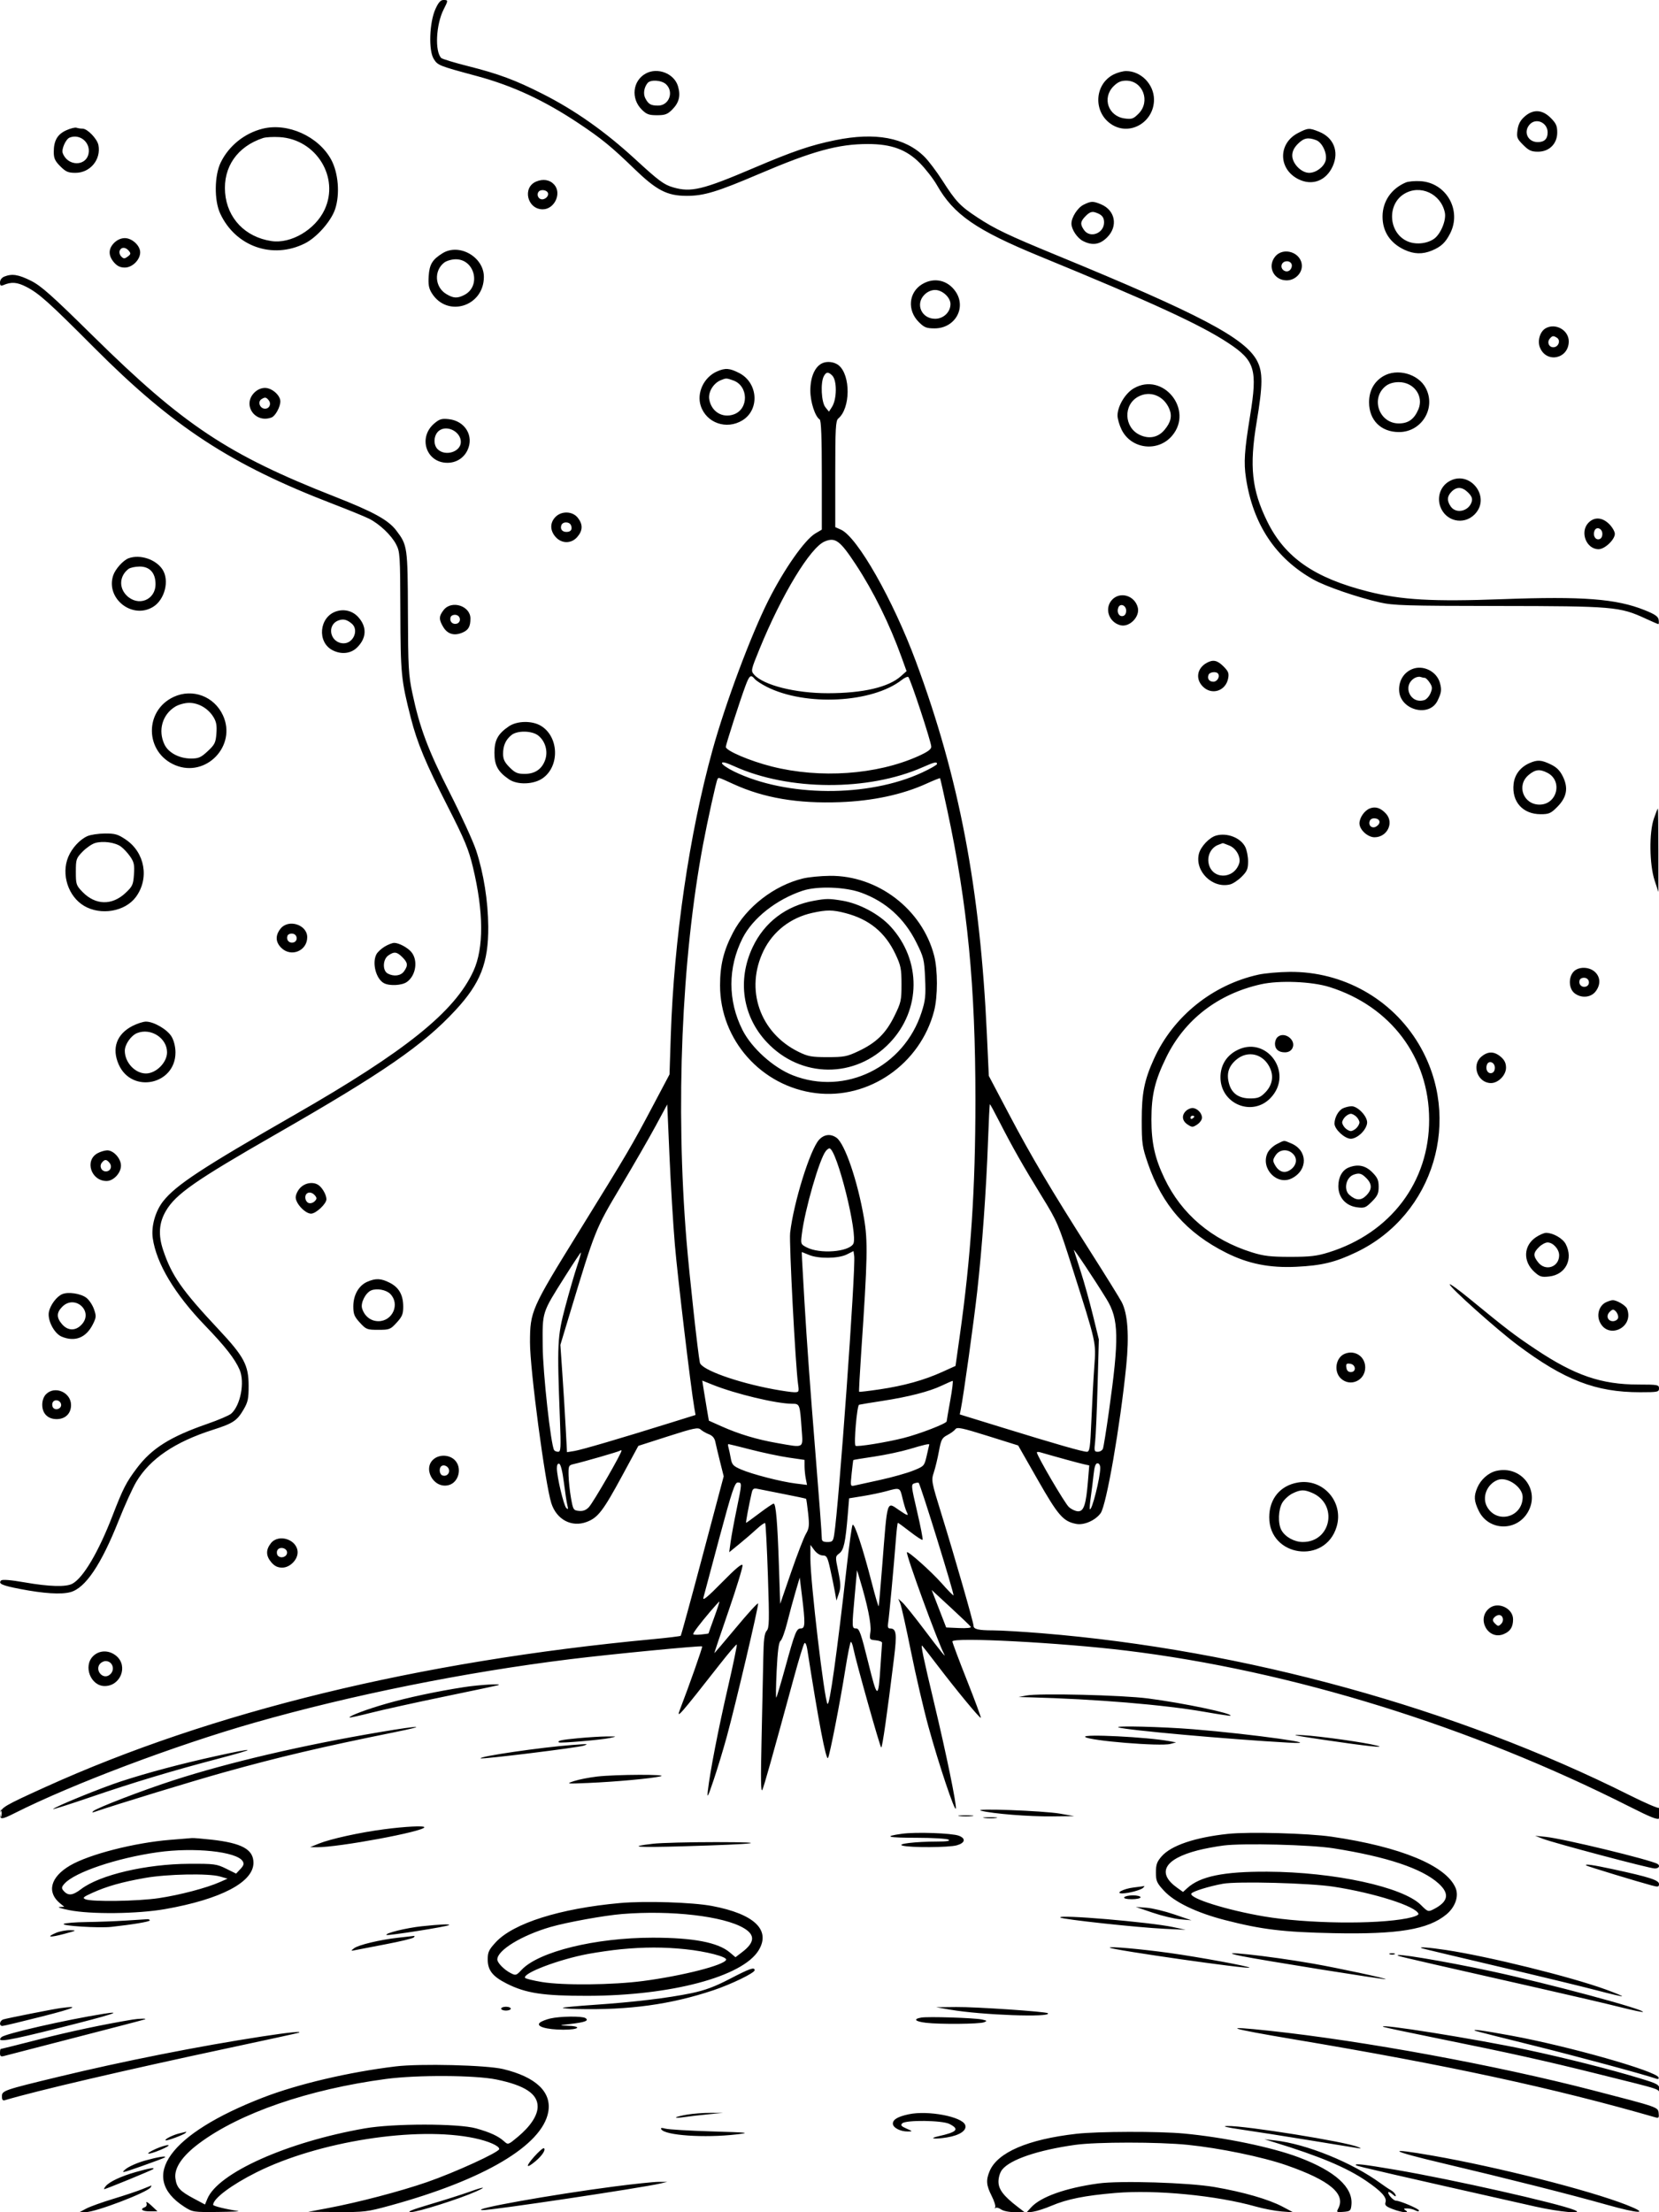 <svg xmlns="http://www.w3.org/2000/svg" width="864" height="1152" viewBox="0 0 864 1152" version="1.1">
	<path d="M 226.755 4.750 C 223.609 11.759, 223.121 26.290, 225.885 30.681 C 228.016 34.067, 228.378 34.211, 248.500 39.648 C 267.098 44.674, 283.526 52.319, 301.500 64.311 C 313.255 72.154, 318.489 76.430, 330.074 87.653 C 341.943 99.153, 347.372 101.976, 357.645 101.990 C 366.587 102.002, 373.435 99.925, 395.489 90.510 C 423.307 78.633, 436.546 75, 452.005 75 C 464.199 75, 472.022 77.855, 478.976 84.844 C 482.071 87.955, 486.136 93.200, 488.009 96.500 C 496.661 111.745, 508.431 119.878, 541.500 133.457 C 600.181 157.555, 625.294 169.111, 639.742 178.666 C 653.609 187.836, 654.970 192.390, 651.048 216.500 C 648.066 234.831, 647.670 240.853, 648.912 249.013 C 652.575 273.085, 664.367 290.803, 684.058 301.818 C 690.434 305.385, 706.807 311.025, 718.500 313.682 C 725.679 315.313, 732.042 315.506, 780.500 315.561 C 840.097 315.629, 843.588 315.926, 856.862 322.060 C 860.362 323.677, 863.430 325, 863.682 325 C 863.933 325, 863.995 323.993, 863.820 322.763 C 863.572 321.031, 861.925 319.894, 856.520 317.723 C 841.778 311.804, 824.355 310.458, 782.563 312.009 C 746.116 313.362, 729.952 312.449, 712.553 308.055 C 684.507 300.972, 669.190 290.328, 659.947 271.500 C 651.920 255.147, 650.601 242.875, 654.416 220.035 C 657.701 200.370, 657.755 193.749, 654.678 187.907 C 648.418 176.025, 624.874 163.617, 550.500 133.007 C 524.958 122.495, 518.149 119.246, 508.964 113.192 C 499.985 107.272, 497.854 105.022, 490.788 94 C 487.791 89.325, 483.612 83.782, 481.501 81.681 C 471.402 71.634, 455.921 68.737, 435.053 72.989 C 422.220 75.604, 413.062 78.726, 392.500 87.495 C 365.900 98.839, 359.914 100.280, 350.609 97.575 C 345.738 96.159, 343.206 94.281, 330.796 82.882 C 315.013 68.386, 299.485 57.442, 282.500 48.843 C 268.336 41.673, 259.665 38.450, 243.700 34.424 C 236.584 32.630, 230.330 30.730, 229.802 30.202 C 226.363 26.763, 227.072 12.700, 231.079 4.844 C 233.469 0.161, 233.464 0, 230.944 -0 C 229.457 -0, 228.297 1.315, 226.755 4.750 M 336.241 38.325 C 329.470 42.086, 328.471 51.317, 334.214 57.060 C 336.683 59.529, 337.954 60, 342.154 60 C 346.326 60, 347.629 59.525, 350.026 57.128 C 353.675 53.479, 354.575 49.862, 353.077 44.862 C 351.095 38.247, 342.436 34.885, 336.241 38.325 M 580.020 38.752 C 569.680 43.947, 569.236 58.905, 579.241 65.005 C 588.774 70.818, 600.987 63.459, 600.996 51.898 C 601.003 43.940, 594.252 37.003, 586.500 37.003 C 584.850 37.003, 581.934 37.790, 580.020 38.752 M 337.245 43.250 C 335.368 45.596, 334.888 48.921, 336.094 51.212 C 337.710 54.279, 338.912 54.967, 342.693 54.985 C 348.345 55.012, 351.068 48.068, 347 44 C 344.738 41.738, 338.819 41.283, 337.245 43.250 M 579.923 44.923 C 573.866 50.981, 577.162 60.541, 585.703 61.687 C 589.427 62.186, 590.250 61.904, 592.952 59.202 C 599.297 52.857, 595.224 42, 586.500 42 C 583.795 42, 582.087 42.759, 579.923 44.923 M 793.954 60.750 C 791.755 62.715, 790.715 64.705, 790.310 67.722 C 789.795 71.567, 790.060 72.260, 793.272 75.472 C 796.183 78.383, 797.530 79, 800.977 79 C 806.860 79, 811 74.860, 811 68.977 C 811 65.560, 810.381 64.181, 807.600 61.400 C 803.179 56.979, 798.427 56.753, 793.954 60.750 M 796.655 64.829 C 793.201 68.645, 795.663 74, 800.871 74 C 804.312 74, 806 72.340, 806 68.955 C 806 63.817, 799.977 61.158, 796.655 64.829 M 34.480 67.866 C 29.884 69.958, 28 73.238, 28 79.147 C 28 82.423, 28.652 83.852, 31.400 86.600 C 34.264 89.464, 35.512 90, 39.323 90 C 46.974 90, 52.695 83.086, 51.259 75.575 C 50.635 72.308, 45.525 67, 43.005 67 C 41.992 67, 40.564 66.783, 39.832 66.518 C 39.099 66.253, 36.691 66.860, 34.480 67.866 M 136.734 67.030 C 127.311 69.396, 119.218 75.912, 114.982 84.542 C 111.650 91.332, 111.487 104.257, 114.647 111.122 C 122.567 128.330, 141.897 135.185, 158.756 126.765 C 164.967 123.663, 172.442 115.195, 174.537 108.888 C 177.117 101.121, 176.221 90.014, 172.457 83.097 C 165.864 70.984, 149.785 63.752, 136.734 67.030 M 676.036 69.250 C 665.614 74.594, 665.633 87.926, 676.071 93.248 C 683.346 96.958, 690.707 94.178, 694.137 86.424 C 697.457 78.917, 694.535 71.632, 686.993 68.614 C 681.800 66.536, 681.269 66.567, 676.036 69.250 M 36.229 71.669 C 34.258 72.462, 31.941 77.667, 32.659 79.687 C 35.119 86.603, 44.762 86.828, 46.117 80 C 47.263 74.227, 41.642 69.491, 36.229 71.669 M 137 71.875 C 123.571 76.297, 116.163 86.983, 117.238 100.381 C 118.306 113.676, 127.715 123.485, 141.365 125.532 C 151.513 127.054, 164.131 119.627, 169.010 109.261 C 176.970 92.349, 164.647 72.475, 145.529 71.393 C 142.213 71.205, 138.375 71.422, 137 71.875 M 675.923 74.923 C 673.928 76.918, 673 78.848, 673 81 C 673 85.184, 677.703 90, 681.788 90 C 685.411 90, 689.562 86.880, 690.405 83.524 C 691.305 79.937, 688.617 74.185, 685.483 72.994 C 681.237 71.379, 679.019 71.827, 675.923 74.923 M 279.234 94.544 C 271.897 97.629, 274.576 109, 282.640 109 C 288.809 109, 292.687 100.627, 288.607 96.118 C 286.333 93.605, 282.855 93.021, 279.234 94.544 M 732.145 95.016 C 724.608 98.209, 720.063 104.833, 720.022 112.685 C 719.981 120.546, 723.987 126.626, 731.500 130.104 C 736.403 132.374, 740.899 132.487, 745.746 130.462 C 750.550 128.454, 752.768 126.371, 755.225 121.558 C 761.377 109.503, 753.248 95.175, 739.785 94.344 C 736.878 94.165, 733.440 94.467, 732.145 95.016 M 280.667 99.667 C 279.487 100.846, 279.955 103.046, 281.513 103.643 C 283.487 104.401, 286.035 102.256, 285.334 100.427 C 284.770 98.958, 281.850 98.483, 280.667 99.667 M 731.299 100.960 C 722.275 106.462, 723.076 120.961, 732.655 125.507 C 736.855 127.499, 742.702 127.081, 746.632 124.506 C 750.191 122.173, 753.320 114.777, 752.470 110.701 C 750.422 100.870, 739.607 95.894, 731.299 100.960 M 564.321 106.613 C 561.218 108.144, 558 113.151, 558 116.451 C 558 119.428, 560.979 123.938, 563.967 125.483 C 568.859 128.013, 572.770 127.430, 576.600 123.600 C 582.384 117.816, 580.838 109.502, 573.401 106.394 C 569.221 104.648, 568.259 104.671, 564.321 106.613 M 565.517 112.392 C 562.594 115.315, 562.412 116.716, 564.557 119.777 C 567.714 124.286, 575 121.506, 575 115.794 C 575 113.023, 573.733 111.623, 570.267 110.560 C 568.623 110.057, 567.368 110.541, 565.517 112.392 M 59.455 126.455 C 56.368 129.541, 56.328 133.107, 59.342 136.611 C 61.015 138.556, 62.630 139.333, 65 139.333 C 68.926 139.333, 73 135.293, 73 131.399 C 73 127.888, 68.796 124, 65 124 C 63.052 124, 61.002 124.907, 59.455 126.455 M 62.332 130.578 C 61.999 131.445, 62.371 132.800, 63.159 133.587 C 64.389 134.818, 64.861 134.822, 66.508 133.618 C 68.137 132.427, 68.224 131.975, 67.090 130.608 C 65.389 128.558, 63.112 128.544, 62.332 130.578 M 230.500 131.861 C 225.169 135.154, 223.649 137.656, 223.256 143.787 C 222.971 148.225, 223.338 150.213, 224.897 152.696 C 232.978 165.560, 252 159.588, 252 144.188 C 252 133.831, 239.196 126.489, 230.500 131.861 M 663.994 133.734 C 659.909 138.928, 663.419 146, 670.082 146 C 674.312 146, 678 142.507, 678 138.500 C 678 131.505, 668.335 128.216, 663.994 133.734 M 231.301 136.772 C 225.886 141.028, 226.430 149.462, 232.353 153.074 C 236.114 155.367, 238.179 155.476, 241.855 153.575 C 250.687 149.008, 247.260 134.965, 237.327 135.022 C 235.222 135.034, 232.511 135.822, 231.301 136.772 M 667.553 137.724 C 666.569 140.286, 669.911 142.518, 671.841 140.587 C 672.629 139.800, 673.001 138.445, 672.668 137.578 C 671.858 135.466, 668.381 135.565, 667.553 137.724 M 2.250 144.031 C 0.900 144.574, -0 145.791, -0 147.075 C -0 148.731, 0.395 149.045, 1.750 148.466 C 5.895 146.693, 8.886 146.909, 13.602 149.323 C 20.294 152.748, 25.294 157.224, 49.029 181.041 C 90.169 222.321, 120.211 241.970, 173.500 262.454 C 181.750 265.625, 190.208 269.090, 192.295 270.153 C 197.703 272.908, 203.793 278.693, 206.276 283.432 C 208.311 287.316, 208.412 288.903, 208.507 318.500 C 208.610 351.026, 208.916 354.116, 213.996 374 C 217.290 386.893, 221.717 397.505, 233.187 420 C 242.012 437.307, 244.052 442.214, 246.284 451.500 C 251.919 474.944, 252.018 493.728, 246.570 505.629 C 236.879 526.796, 211.380 547.309, 153.500 580.499 C 105.210 608.191, 91.709 617.058, 85.019 625.476 C 80.940 630.609, 78.675 638.577, 79.548 644.728 C 81.419 657.921, 90.932 673.821, 106.815 690.299 C 117.344 701.223, 122.344 707.619, 124.793 713.297 C 127.583 719.763, 125.246 731.899, 120.391 736.160 C 119.351 737.073, 113.775 739.458, 108 741.460 C 88.679 748.159, 79.089 754.175, 71.319 764.474 C 65.726 771.887, 64.107 775.046, 58.609 789.273 C 51.320 808.131, 43.433 821.524, 37.760 824.674 C 34.473 826.500, 25.816 826.274, 12.896 824.025 C 5.528 822.743, 1.208 822.392, 0.575 823.025 C -1.073 824.673, 1.053 825.634, 10.311 827.423 C 22.850 829.847, 31.821 830.415, 36.692 829.092 C 44.476 826.979, 52.674 814.809, 61.819 791.788 C 64.985 783.818, 69.134 774.709, 71.038 771.545 C 78.225 759.603, 91.124 750.866, 110.864 744.566 C 121.324 741.228, 123.411 739.857, 126.791 734.108 C 129.133 730.124, 129.497 728.417, 129.481 721.500 C 129.455 710.873, 127.070 706.409, 113.907 692.353 C 94.687 671.829, 89.442 664.333, 84.973 651 C 82.331 643.115, 82.777 636.763, 86.410 630.564 C 91.533 621.821, 101.765 614.686, 143.500 590.754 C 199.748 558.500, 220.208 544.382, 237.131 526.147 C 250.217 512.045, 254.410 501.373, 254.280 482.500 C 254.188 469.270, 251.851 454.574, 247.979 442.879 C 246.409 438.137, 240.236 424.637, 234.261 412.879 C 222.902 390.524, 218.581 379.019, 214.753 360.930 C 212.761 351.518, 212.536 347.426, 212.443 319 C 212.330 284.806, 212.199 283.883, 206.382 276.256 C 202.176 270.742, 194.542 266.553, 174 258.486 C 118.716 236.774, 95.464 221.310, 48.500 175.016 C 26.899 153.724, 21.416 148.847, 16.090 146.194 C 9.555 142.937, 6.254 142.422, 2.250 144.031 M 480.190 148.026 C 473.209 152.282, 472.398 161.598, 478.479 167.679 C 481.349 170.549, 482.475 171, 486.765 171 C 497.312 171, 503.416 160.365, 497.720 151.912 C 493.612 145.817, 486.426 144.224, 480.190 148.026 M 481.455 153.455 C 476.553 158.356, 479.931 166, 487 166 C 491.385 166, 495 162.530, 495 158.320 C 495 154.878, 490.762 151, 487 151 C 485.052 151, 483.002 151.907, 481.455 153.455 M 804.881 171.007 C 801.975 172.705, 800.583 177.579, 802.016 181.038 C 805.461 189.356, 817 186.830, 817 177.758 C 817 171.883, 810.028 167.999, 804.881 171.007 M 807.105 176.373 C 805.439 178.381, 806.860 181.162, 809.367 180.803 C 811.823 180.451, 812.821 177.135, 810.848 175.885 C 808.995 174.710, 808.423 174.785, 807.105 176.373 M 428 189.254 C 424.260 191.159, 422 196.546, 422.024 203.500 C 422.044 209.391, 424.514 216.963, 426.896 218.436 C 427.659 218.908, 428 227.862, 428 247.460 L 428 275.802 424.655 277.776 C 419.116 281.044, 408.355 296.383, 400.146 312.710 C 391.023 330.854, 377.804 366.253, 371.096 390.500 C 358.991 434.258, 350.978 489.124, 349.334 539.500 L 348.682 559.500 340.216 575.500 C 328.871 596.941, 327.139 599.886, 301.299 641.664 C 276.652 681.513, 276.054 682.869, 276.018 699 C 275.987 713.027, 283.890 772.632, 287.127 782.775 C 289.864 791.353, 297.753 795.512, 305.603 792.514 C 311.435 790.286, 314.084 786.835, 323.976 768.571 L 332.451 752.922 347.902 747.965 C 361.407 743.633, 363.551 743.188, 364.928 744.435 C 365.795 745.219, 367.728 746.326, 369.224 746.895 C 371.007 747.573, 372.139 748.889, 372.511 750.715 C 372.823 752.247, 373.938 756.937, 374.989 761.138 L 376.900 768.776 365.933 810.072 C 359.900 832.785, 354.761 851.572, 354.513 851.821 C 354.264 852.070, 347.634 852.878, 339.780 853.616 C 217.973 865.075, 110.231 891.319, 23.500 930.654 C 2.360 940.241, 0.536 941.309, 0.184 944.310 C -0.215 947.702, 0.712 947.678, 7.779 944.115 C 37.531 929.114, 91.265 908.855, 132.500 897.090 C 183.088 882.657, 242.010 870.808, 297 864.008 C 317.843 861.431, 365.180 856.847, 365.690 857.357 C 366.001 857.668, 358.896 877.849, 354.089 890.307 C 352.090 895.489, 353.908 893.422, 374.891 866.653 C 379.506 860.765, 383.475 856.141, 383.710 856.377 C 383.946 856.613, 381.872 866.637, 379.101 878.653 C 374.107 900.308, 369.728 922.870, 368.650 932.500 C 368.171 936.779, 368.602 935.985, 371.635 927 C 373.584 921.225, 376.658 911.100, 378.467 904.500 C 383.004 887.942, 395.202 836.092, 394.816 835.007 C 394.642 834.520, 389.438 840.218, 383.250 847.669 C 377.063 855.120, 372 861.045, 372 860.836 C 372 860.627, 375.393 850.599, 379.539 838.551 C 383.686 826.504, 386.909 815.939, 386.703 815.073 C 386.445 813.996, 383.080 816.807, 376.019 824 C 368.554 831.605, 365.880 833.811, 366.321 832 C 366.656 830.625, 370.408 816.563, 374.660 800.750 C 381.165 776.554, 382.675 772, 384.195 772 C 386.484 772, 386.474 772.256, 383.624 786.022 C 382.317 792.335, 380.915 799.933, 380.509 802.907 L 379.769 808.314 385.135 803.942 C 388.086 801.537, 392.179 798.008, 394.232 796.100 C 396.284 794.191, 398.202 792.869, 398.494 793.161 C 398.786 793.453, 399.429 805.799, 399.922 820.596 C 400.710 844.255, 400.632 847.708, 399.278 849.224 C 398.089 850.554, 397.686 853.867, 397.515 863.724 C 397.393 870.751, 396.992 889.550, 396.625 905.500 C 396.136 926.766, 396.248 933.833, 397.046 932 C 398.051 929.693, 401.892 916.023, 413.621 873 C 416.095 863.925, 418.496 856.119, 418.956 855.654 C 419.416 855.189, 420.061 856.539, 420.390 858.654 C 426.230 896.217, 430.213 917.082, 431.230 915.436 C 432.141 913.962, 437.538 886.376, 440.167 869.750 C 441.450 861.638, 442.781 855.001, 443.125 855 C 443.469 855, 444.036 856.462, 444.386 858.250 C 445.726 865.092, 458.356 910, 458.941 910 C 459.521 910, 462.011 892.605, 465.570 863.691 C 467.192 850.512, 466.845 848, 463.403 848 C 462.480 848, 462.199 847.126, 462.519 845.250 C 463.026 842.280, 465.474 815.960, 466.565 801.750 C 466.934 796.938, 467.408 793, 467.617 793 C 467.826 793, 470.699 795.098, 474.002 797.663 C 477.305 800.228, 480.219 802.114, 480.479 801.854 C 480.739 801.595, 479.466 795.002, 477.650 787.203 C 474.479 773.582, 474.424 773, 476.250 772.421 C 477.295 772.089, 478.280 771.971, 478.439 772.159 C 479.525 773.445, 497.092 830.241, 496.566 830.767 C 496.389 830.944, 493.602 828.092, 490.372 824.428 C 485.126 818.477, 473.013 807.653, 472.346 808.320 C 471.567 809.100, 488.369 855.121, 491.762 861.500 C 492.941 863.717, 489.954 860.021, 481.237 848.477 C 476.245 841.865, 471.186 835.573, 469.996 834.496 L 467.833 832.539 468.864 835.019 C 469.432 836.384, 471.936 847.625, 474.429 860 C 476.923 872.375, 480.999 889.925, 483.488 899 C 488.827 918.467, 497.372 944.006, 497.802 941.783 C 498.227 939.585, 492.867 913.527, 486.533 887 C 480.862 863.250, 479.388 856.181, 480.278 857 C 480.576 857.275, 484.123 861.834, 488.160 867.132 C 498.081 880.151, 510.343 894.991, 510.800 894.533 C 511.005 894.328, 507.759 885.548, 503.586 875.023 C 499.414 864.497, 496 855.389, 496 854.783 C 496 852.421, 552.321 855.380, 586.500 859.539 C 672.408 869.992, 765.811 898.923, 848.385 940.656 C 859.973 946.513, 863.459 947.883, 864.120 946.840 C 865.283 945.004, 865.225 940.743, 864.047 941.471 C 863.523 941.795, 856.660 938.837, 848.797 934.897 C 758.188 889.497, 647.867 859.098, 542.500 850.496 C 532.600 849.688, 521.274 849.021, 517.332 849.013 C 509.424 848.999, 507 848.417, 507 846.533 C 507 844.847, 497.188 810.701, 490.399 788.765 C 485.048 771.474, 484.946 770.923, 486.326 766.765 C 487.104 764.419, 488.303 759.446, 488.990 755.714 C 490.103 749.674, 490.585 748.749, 493.370 747.310 C 495.092 746.420, 496.976 745.043, 497.557 744.249 C 498.455 743.024, 501.001 743.554, 514.433 747.760 L 530.250 752.714 540.456 770.607 C 551.126 789.315, 553.737 792.297, 560.568 793.579 C 564.584 794.332, 570.475 791.729, 573.194 788 C 576.213 783.858, 583.347 742.834, 586.530 711.301 C 588.135 695.402, 587.336 684.160, 584.166 678.033 C 583.161 676.090, 575.895 664.375, 568.020 652 C 547.169 619.235, 537.088 602.215, 525.376 579.999 L 514.966 560.252 513.980 538.876 C 510.459 462.570, 499.546 405.195, 477.009 344.500 C 465.026 312.228, 446.457 279.583, 437.937 275.812 L 435 274.512 435 246.878 C 435 223.018, 435.214 219.067, 436.566 217.945 C 442.946 212.651, 443.097 195.475, 436.810 190.258 C 434.543 188.376, 430.606 187.927, 428 189.254 M 373.450 193.407 C 366.571 196.403, 362.714 204.573, 364.962 211.385 C 367.908 220.311, 378.395 223.942, 386.644 218.893 C 395.754 213.316, 394.799 199.293, 384.964 194.250 C 379.965 191.686, 377.769 191.526, 373.450 193.407 M 429.035 195.934 C 427.240 199.289, 427.759 209.481, 429.857 212.072 L 431.714 214.366 433.280 211.933 C 435.881 207.891, 435.970 198.113, 433.429 195.571 C 431.358 193.501, 430.290 193.589, 429.035 195.934 M 720.241 195.995 C 715.514 198.876, 713.007 203.557, 713.007 209.500 C 713.007 218.831, 719.205 224.989, 728.602 224.996 C 740.371 225.005, 747.969 212.575, 742.572 202.140 C 738.694 194.640, 727.510 191.563, 720.241 195.995 M 375.388 197.980 C 371.544 199.533, 368.758 204.123, 369.370 207.893 C 370.411 214.307, 376.158 217.887, 382.095 215.817 C 390.079 213.034, 389.867 200.892, 381.785 198.075 C 378.245 196.841, 378.209 196.840, 375.388 197.980 M 721.707 201.016 C 713.626 207.372, 718.203 220.500, 728.500 220.500 C 733.447 220.500, 736.520 218.288, 738.687 213.164 C 741.609 206.259, 736.387 199, 728.500 199 C 725.773 199, 723.359 199.716, 721.707 201.016 M 590.500 202.212 C 586.035 204.775, 582 211.508, 582 216.396 C 582 218.031, 582.932 221.294, 584.071 223.647 C 589.049 233.930, 603.078 235.638, 610.465 226.859 C 621.803 213.384, 605.690 193.493, 590.500 202.212 M 132.455 204.455 C 126.051 210.858, 132.884 220.668, 141.455 217.379 C 143.423 216.624, 146 211.875, 146 209.004 C 146 205.837, 141.617 202, 138 202 C 136.052 202, 134.002 202.907, 132.455 204.455 M 592.763 206.565 C 584.887 210.839, 585.353 222.567, 593.553 226.458 C 598.417 228.766, 603.126 227.827, 606.440 223.889 C 609.764 219.939, 610.523 216.677, 608.984 212.960 C 606.125 206.058, 598.927 203.221, 592.763 206.565 M 136.152 207.885 C 134.179 209.135, 135.177 212.451, 137.633 212.803 C 140.140 213.162, 141.561 210.381, 139.895 208.373 C 138.577 206.785, 138.005 206.710, 136.152 207.885 M 226.233 220.457 C 217.551 227.763, 221.912 241, 233 241 C 237.599 241, 241.512 238.548, 243.458 234.447 C 246.954 227.080, 242.258 219.234, 233.780 218.279 C 230.091 217.863, 228.912 218.203, 226.233 220.457 M 228.705 224.250 C 225.880 226.354, 225.453 231.453, 227.896 233.896 C 231.859 237.859, 240 235.329, 240 230.135 C 240 224.842, 232.885 221.135, 228.705 224.250 M 754.353 250.870 C 750.213 253.469, 748.411 258.684, 749.995 263.484 C 752.600 271.378, 762.113 273.733, 767.923 267.923 C 776.979 258.867, 765.198 244.063, 754.353 250.870 M 756 256 C 753.597 258.403, 753.462 260.786, 755.557 263.777 C 758.353 267.770, 764.984 266.243, 766.461 261.267 C 766.945 259.638, 766.443 258.352, 764.608 256.517 C 761.573 253.482, 758.691 253.309, 756 256 M 289.174 269.314 C 286.378 272.291, 286.407 276.199, 289.250 279.504 C 292.430 283.201, 297.533 283.244, 300.667 279.601 C 303.550 276.249, 303.633 273.074, 300.927 269.635 C 298.159 266.115, 292.329 265.956, 289.174 269.314 M 827.174 272.314 C 822.678 277.101, 826.161 286, 832.531 286 C 835.737 286, 841 281.029, 841 278 C 841 276.815, 839.685 274.531, 838.077 272.923 C 834.449 269.295, 830.232 269.059, 827.174 272.314 M 292.380 273.452 C 291.611 275.455, 292.752 277, 295 277 C 297.301 277, 298.209 275.708, 297.396 273.590 C 296.633 271.600, 293.128 271.504, 292.380 273.452 M 830.390 276.426 C 829.480 278.797, 830.767 281.191, 832.747 280.810 C 833.854 280.597, 834.500 279.561, 834.500 278 C 834.500 275.149, 831.344 273.941, 830.390 276.426 M 429.500 281.963 C 422.001 285.100, 407.196 309.512, 395.588 337.883 C 391.079 348.901, 390.987 349.330, 392.715 351.277 C 397.638 356.825, 414.193 361.004, 431.208 360.992 C 449.442 360.980, 462.751 357.875, 469.178 352.132 L 472.134 349.491 469.533 342.279 C 463.276 324.935, 454.858 307.867, 445.720 294 C 437.444 281.439, 435.032 279.650, 429.500 281.963 M 67 290.704 C 64.178 291.731, 60.047 296.328, 58.944 299.668 C 54.979 311.684, 68.873 322.643, 79.701 316.040 C 85.832 312.302, 88.362 302.254, 84.612 296.531 C 81.163 291.267, 72.935 288.544, 67 290.704 M 66.913 296.282 C 62.248 299.864, 61.810 305.964, 65.923 310.077 C 71.918 316.072, 81 312.520, 81 304.180 C 81 298.331, 77.962 294.992, 72.677 295.032 C 70.380 295.049, 67.786 295.612, 66.913 296.282 M 579.174 312.314 C 575.022 316.734, 577.429 324.066, 583.535 325.598 C 588.241 326.779, 593.756 321.147, 592.560 316.381 C 590.991 310.132, 583.394 307.823, 579.174 312.314 M 231.073 317.635 C 228.511 320.892, 228.479 322.633, 230.907 326.615 C 233.107 330.223, 236.569 331.221, 240.766 329.456 C 243.966 328.111, 245 326.312, 245 322.093 C 245 315.501, 235.215 312.369, 231.073 317.635 M 582.390 316.426 C 581.480 318.797, 582.767 321.191, 584.747 320.810 C 585.854 320.597, 586.500 319.561, 586.500 318 C 586.500 315.149, 583.344 313.941, 582.390 316.426 M 175.056 318.381 C 166.229 321.313, 165.007 334.366, 173.165 338.585 C 177.760 340.961, 182.759 340.395, 186.026 337.128 C 190.899 332.255, 191.160 326.581, 186.743 321.530 C 183.788 318.151, 179.350 316.955, 175.056 318.381 M 234.720 321.288 C 233.927 323.354, 235.475 325.248, 237.620 324.835 C 240.277 324.323, 240.081 320.583, 237.377 320.197 C 236.210 320.031, 235.014 320.521, 234.720 321.288 M 176.315 323.075 C 169.816 325.491, 171.968 335, 179.015 335 C 184.080 335, 186.983 328.013, 183.250 324.807 C 180.719 322.634, 178.795 322.153, 176.315 323.075 M 628.500 345.155 C 623.395 347.947, 622.469 353.559, 626.455 357.545 C 631.094 362.185, 638.349 359.839, 639.614 353.290 C 640.133 350.604, 639.738 349.584, 637.194 347.040 C 633.987 343.833, 631.788 343.356, 628.500 345.155 M 735.325 348.483 C 731.044 350.313, 728.519 354.429, 728.648 359.366 C 728.919 369.689, 744.335 373.895, 748.695 364.835 C 750.704 360.660, 750.895 359.205, 749.905 355.618 C 748.231 349.554, 741.047 346.038, 735.325 348.483 M 629.380 351.452 C 628.617 353.441, 629.747 355, 631.952 355 C 633.871 355, 635.411 352.473, 634.444 350.910 C 633.555 349.470, 629.994 349.852, 629.380 351.452 M 388.193 357.250 C 385.332 364.950, 378 387.747, 378 388.943 C 378 390.926, 390.542 396.274, 401.952 399.156 C 427.141 405.517, 456.540 403.458, 478.090 393.822 C 483.101 391.581, 485 390.214, 485 388.847 C 485 386.372, 474.049 353.149, 473.025 352.516 C 472.591 352.247, 471.107 352.915, 469.728 354 C 454.355 366.092, 419.512 367.894, 399.283 357.643 C 396.583 356.275, 393.785 354.446, 393.065 353.578 C 391.003 351.093, 390.277 351.640, 388.193 357.250 M 736.762 353.070 C 730.084 356.974, 734.452 366.896, 741.820 364.557 C 742.901 364.214, 744.337 362.601, 745.011 360.973 C 746.040 358.488, 745.974 357.609, 744.596 355.506 C 743.693 354.128, 742.551 353, 742.059 353 C 741.566 353, 740.564 352.787, 739.832 352.527 C 739.099 352.267, 737.718 352.511, 736.762 353.070 M 90.500 362.890 C 74.967 370.059, 75.415 391.844, 91.232 398.452 C 107.296 405.164, 123.422 388.342, 116.110 372.500 C 111.542 362.603, 100.279 358.377, 90.500 362.890 M 91.241 367.995 C 84.546 372.077, 82.182 380.367, 85.638 387.649 C 87.699 391.993, 93.369 395, 99.499 395 C 103.427 395, 104.662 394.455, 108.193 391.161 C 111.858 387.742, 112.353 386.730, 112.710 381.911 C 113.022 377.702, 112.657 375.776, 111.065 373.241 C 108.308 368.851, 103.369 366.007, 98.500 366.007 C 96.269 366.007, 93.059 366.886, 91.241 367.995 M 264.990 378.250 C 259.312 382.115, 257.500 385.440, 257.500 392 C 257.500 398.584, 259.299 401.864, 265.092 405.839 C 269.485 408.853, 278.010 408.553, 282.692 405.219 C 291.582 398.889, 291.060 383.665, 281.759 377.995 C 277.149 375.184, 269.320 375.303, 264.990 378.250 M 266.367 382.772 C 263.374 385.197, 262 388.268, 262 392.534 C 262 395.370, 262.770 396.970, 265.400 399.600 C 268.251 402.451, 269.520 403, 273.265 403 C 278.693 403, 282.375 400.423, 284.005 395.484 C 285.466 391.057, 283.922 385.871, 280.293 383.016 C 277.017 380.439, 269.412 380.306, 266.367 382.772 M 376 397.404 C 376 398.107, 378.829 400.062, 382.288 401.748 C 409.640 415.084, 452.216 415.318, 480.250 402.287 C 484.512 400.306, 488 398.306, 488 397.842 C 488 396.518, 486.658 396.819, 480.569 399.512 C 452.173 412.070, 410.723 411.870, 382.424 399.038 C 378.061 397.060, 376 396.536, 376 397.404 M 796.500 397.412 C 791.763 399.517, 788.824 403.380, 788.279 408.218 C 787.234 417.485, 793.042 423.989, 802.368 423.996 C 806.665 424, 807.673 423.560, 810.968 420.250 C 815.950 415.245, 816.875 410.438, 813.997 404.495 C 812.442 401.283, 810.749 399.573, 807.624 398.060 C 802.711 395.682, 800.661 395.562, 796.500 397.412 M 796.077 403.589 C 789.644 409.002, 793.344 419, 801.780 419 C 810.929 419, 814.012 406.643, 805.909 402.453 C 801.891 400.375, 799.579 400.642, 796.077 403.589 M 373.661 405.750 C 373.008 406.820, 368.418 427.615, 366.101 440 C 354.947 499.621, 351.771 575.916, 357.525 646 C 358.990 663.842, 363.531 705.283, 364.495 709.604 C 365.314 713.272, 383.600 719.871, 402.860 723.447 C 407.459 724.301, 412.347 725, 413.724 725 C 416.097 725, 416.196 724.779, 415.623 720.750 C 414.278 711.278, 410.917 647.118, 411.497 642 C 413.278 626.314, 421.918 598.539, 426.582 593.506 C 429.192 590.690, 432.548 590.295, 435.615 592.443 C 439.989 595.507, 446.632 614.933, 449.980 634.453 C 452.015 646.311, 451.824 655.453, 448.530 703.987 C 447.766 715.254, 447.269 724.602, 447.426 724.759 C 447.583 724.917, 452.389 724.353, 458.106 723.506 C 470.747 721.634, 481.173 718.739, 490.564 714.495 L 497.628 711.302 499.802 695.901 C 505.646 654.510, 507.989 619.309, 507.995 572.830 C 508.003 513.551, 503.886 471.097, 493.366 422 C 491.422 412.925, 489.715 405.384, 489.573 405.241 C 489.432 405.099, 486.207 406.394, 482.408 408.119 C 469.888 413.804, 454.451 417.099, 437.409 417.723 C 415.443 418.528, 397.908 415.561, 382.109 408.366 C 373.821 404.591, 374.281 404.734, 373.661 405.750 M 713.357 421.001 C 710.566 422.115, 708 425.836, 708 428.768 C 708 432.055, 712.279 436, 715.844 436 C 722.439 436, 726.126 428.466, 721.842 423.744 C 719.088 420.707, 716.328 419.815, 713.357 421.001 M 861.336 426.250 C 858.797 433.554, 858.995 450.174, 861.719 458.500 L 863.683 464.500 863.672 442.750 C 863.666 430.788, 863.549 421, 863.411 421 C 863.273 421, 862.340 423.363, 861.336 426.250 M 713.363 427.497 C 712.440 429.902, 714.616 431.732, 716.778 430.369 C 719.206 428.836, 718.917 426.559, 716.246 426.180 C 714.861 425.983, 713.749 426.492, 713.363 427.497 M 45.500 435.417 C 41.556 437.178, 37.481 441.602, 35.553 446.218 C 31.760 455.297, 35.519 466.872, 43.847 471.761 C 52.545 476.868, 65.163 474.689, 70.753 467.116 C 77.855 457.495, 75.511 443.992, 65.567 437.250 C 61.421 434.439, 59.946 434.005, 54.637 434.039 C 51.262 434.061, 47.150 434.681, 45.500 435.417 M 633.333 435.122 C 629.808 436.115, 625.325 440.858, 624.390 444.584 C 622.108 453.673, 631.463 462.858, 640.652 460.551 C 642.118 460.183, 644.821 458.379, 646.659 456.541 C 649.489 453.711, 650 452.489, 650 448.550 C 650 445.993, 649.317 442.581, 648.483 440.967 C 646.024 436.212, 639.036 433.516, 633.333 435.122 M 49.475 439.017 C 47.811 439.525, 44.886 441.554, 42.975 443.526 C 39.692 446.913, 39.500 447.491, 39.500 454 C 39.500 460.508, 39.692 461.087, 42.972 464.471 C 49.674 471.386, 58.270 471.619, 65.285 465.075 C 68.993 461.617, 69.388 460.761, 69.765 455.391 C 70.111 450.440, 69.804 448.956, 67.839 446.092 C 66.552 444.218, 64.375 441.868, 63 440.870 C 59.940 438.649, 53.547 437.774, 49.475 439.017 M 634.308 440.010 C 630.761 441.438, 628.679 445.474, 629.428 449.467 C 631.023 457.972, 642.343 458.194, 645.309 449.778 C 646.426 446.609, 643.950 441.877, 640.397 440.392 C 638.564 439.627, 636.937 439.029, 636.782 439.063 C 636.627 439.098, 635.514 439.524, 634.308 440.010 M 418.217 457.449 C 403.216 461.081, 388.765 472.241, 381.772 485.592 C 376.861 494.967, 375 502.544, 375 513.158 C 375 541.528, 396.465 565.695, 424.802 569.231 C 452.461 572.681, 479.268 554.105, 486.457 526.505 C 488.430 518.928, 488.436 505.094, 486.469 497.542 C 480.198 473.466, 457.126 455.841, 432.198 456.085 C 427.414 456.132, 421.123 456.746, 418.217 457.449 M 418 463.832 C 404.299 468.405, 392.018 478.108, 386.741 488.528 C 378.985 503.845, 378.975 521.136, 386.713 536.417 C 391.470 545.810, 402.752 555.961, 412.867 559.947 C 440.149 570.701, 470.773 555.696, 479.980 527.062 C 481.938 520.974, 482.195 518.484, 481.795 509.486 C 481.357 499.656, 481.072 498.488, 477.214 490.751 C 470.954 478.197, 461.296 469.491, 448.461 464.834 C 440.107 461.803, 425.518 461.323, 418 463.832 M 424 469.035 C 409.448 471.619, 398.043 480.272, 391.909 493.381 C 383.923 510.445, 386.737 529.232, 399.288 542.648 C 417.050 561.637, 445.482 561.805, 463.392 543.027 C 479.733 525.896, 479.923 500.112, 463.837 482.512 C 457.876 475.990, 447.494 470.448, 438.500 468.986 C 431.773 467.893, 430.398 467.898, 424 469.035 M 423 475.390 C 411.735 477.895, 402.593 484.995, 397.678 495.054 C 387.856 515.161, 395.684 537.822, 415.879 547.739 C 420.818 550.165, 422.652 550.500, 431 550.500 C 439.575 550.500, 441.145 550.194, 447.123 547.362 C 456.372 542.980, 461.323 538.148, 465.755 529.181 C 469.250 522.110, 469.500 520.999, 469.495 512.552 C 469.491 504.469, 469.151 502.783, 466.321 496.799 C 460.984 485.516, 452.684 478.716, 440.320 475.495 C 433.603 473.745, 430.483 473.727, 423 475.390 M 146.073 483.635 C 143.323 487.130, 143.455 490.546, 146.455 493.545 C 151.548 498.639, 160 495.203, 160 488.039 C 160 481.498, 150.193 478.397, 146.073 483.635 M 149.720 487.288 C 148.927 489.354, 150.475 491.248, 152.620 490.835 C 155.277 490.323, 155.081 486.583, 152.377 486.197 C 151.210 486.031, 150.014 486.521, 149.720 487.288 M 200.314 492.950 C 198.561 494.019, 196.649 495.787, 196.064 496.881 C 193.650 501.391, 195.800 509.752, 199.945 511.970 C 202.854 513.527, 209.263 513.205, 211.883 511.369 C 216.684 508.006, 217.838 499.905, 214.122 495.648 C 212.098 493.329, 207.671 490.999, 205.300 491.004 C 204.310 491.006, 202.066 491.882, 200.314 492.950 M 202.223 497.557 C 199.300 499.604, 199.120 505.459, 201.934 506.965 C 205.134 508.677, 208.767 508.171, 210.443 505.777 C 212.579 502.728, 212.406 501.315, 209.545 498.455 C 206.685 495.594, 205.272 495.421, 202.223 497.557 M 819.455 506.050 C 816.768 509.019, 817.005 514.776, 819.911 517.129 C 823.359 519.921, 828.406 519.571, 830.927 516.365 C 833.660 512.891, 833.565 508.879, 830.686 506.174 C 827.643 503.316, 821.986 503.253, 819.455 506.050 M 655.442 507.531 C 631.475 512.796, 610.996 529.294, 600.963 551.421 C 595.934 562.513, 594.590 569.293, 594.604 583.500 C 594.617 595.500, 594.864 597.219, 597.824 605.851 C 605.268 627.564, 617.946 642.015, 638.667 652.404 C 650.041 658.108, 661.172 660.335, 675 659.677 C 688.404 659.039, 695.464 657.323, 706.500 652.020 C 746.855 632.628, 761.877 582.483, 738.927 543.774 C 724.930 520.166, 699.310 505.826, 671.622 506.100 C 666.055 506.156, 658.774 506.800, 655.442 507.531 M 822.720 510.288 C 821.927 512.354, 823.475 514.248, 825.620 513.835 C 828.277 513.323, 828.081 509.583, 825.377 509.197 C 824.210 509.031, 823.014 509.521, 822.720 510.288 M 656.654 512.566 C 634.356 517.562, 617.049 530.889, 607.439 550.462 C 601.453 562.656, 599.655 570.170, 599.655 583 C 599.655 595.081, 601.413 603.050, 606.383 613.500 C 615.299 632.248, 631.088 645.628, 652 652.158 C 658.184 654.089, 661.693 654.500, 672 654.500 C 682.307 654.500, 685.816 654.089, 692 652.158 C 724.244 642.090, 744.349 615.501, 744.293 583 C 744.237 550.609, 724.307 524.064, 692.500 514.019 C 683.237 511.093, 666.293 510.406, 656.654 512.566 M 69.020 534.250 C 60.741 538.481, 58.086 545.884, 61.820 554.326 C 68.615 569.686, 91.385 564.877, 91.385 548.082 C 91.385 545.199, 90.615 542.004, 89.419 539.922 C 87.269 536.178, 80.191 532, 76 532 C 74.583 532, 71.442 533.013, 69.020 534.250 M 71.388 537.980 C 68.216 539.262, 65 543.896, 65 547.185 C 65 553.269, 70.336 559, 76 559 C 81.300 559, 87 553.300, 87 548 C 87 540.550, 78.511 535.102, 71.388 537.980 M 665.200 540.200 C 664.540 540.860, 664 542.345, 664 543.500 C 664 546.374, 665.867 548, 669.165 548 C 670.936 548, 672.327 547.257, 673.036 545.933 C 675.368 541.575, 668.702 536.698, 665.200 540.200 M 643.556 547.267 C 638.435 550.168, 635.615 555.041, 635.615 560.992 C 635.615 574.891, 652.173 581.734, 661.694 571.769 C 674.215 558.666, 659.212 538.399, 643.556 547.267 M 771.399 550.333 C 766.207 554.799, 769.641 564, 776.500 564 C 780.304 564, 784.333 559.885, 784.333 556 C 784.333 553.630, 783.556 552.015, 781.611 550.342 C 778.157 547.371, 774.846 547.368, 771.399 550.333 M 643.661 551.993 C 639.764 555.414, 638.666 559.205, 640.083 564.338 C 641.484 569.413, 645.190 572, 651.058 572 C 655.023 572, 656.352 571.495, 658.786 569.060 C 662.414 565.433, 663.427 560.959, 661.609 556.606 C 658.330 548.758, 649.832 546.574, 643.661 551.993 M 774.390 554.426 C 773.480 556.797, 774.767 559.191, 776.747 558.810 C 777.854 558.597, 778.500 557.561, 778.500 556 C 778.500 553.149, 775.344 551.941, 774.390 554.426 M 341.500 586.253 C 338.200 592.371, 329.999 606.608, 323.276 617.890 C 310.012 640.148, 310.069 640.006, 296.497 684.922 L 291.837 700.343 292.879 715.422 C 293.453 723.715, 294.228 736.285, 294.602 743.355 L 295.283 756.210 299.127 755.596 C 302.850 755, 322.869 749.127, 349.368 740.856 L 362.236 736.840 361.596 733.170 C 359.780 722.746, 352.898 665.006, 351.475 648.256 C 350.576 637.671, 349.314 616.887, 348.670 602.070 L 347.500 575.129 341.500 586.253 M 514.551 594.250 C 513.666 619.263, 511.462 649.953, 508.930 672.500 C 507.114 688.673, 501.838 726.559, 500.401 733.747 L 499.839 736.557 522.169 743.444 C 550.138 752.069, 563.869 756, 566.027 756 C 567.504 756, 567.791 753.986, 568.409 739.250 C 568.796 730.038, 569.473 717.550, 569.914 711.500 C 570.836 698.837, 571.100 700.017, 558.416 660.083 C 551.263 637.560, 550.659 636.146, 542.619 623.083 C 532.941 607.357, 527.178 597.214, 520.557 584.250 C 517.958 579.163, 515.697 575, 515.532 575 C 515.366 575, 514.925 583.663, 514.551 594.250 M 699.364 577.170 C 697.011 578.309, 695 581.974, 695 585.124 C 695 588.068, 700.323 593, 703.500 593 C 705.100 593, 707.315 591.839, 709.077 590.077 C 710.839 588.315, 712 586.100, 712 584.500 C 712 581.141, 706.993 575.976, 703.827 576.068 C 702.547 576.105, 700.539 576.601, 699.364 577.170 M 617.571 578.571 C 615.272 580.871, 615.650 583.724, 618.500 585.592 C 620.816 587.109, 621.184 587.109, 623.500 585.592 C 624.875 584.691, 626 583.096, 626 582.048 C 626 579.620, 623.405 577, 621 577 C 619.979 577, 618.436 577.707, 617.571 578.571 M 700.571 581.571 C 699.707 582.436, 699 583.754, 699 584.500 C 699 585.246, 699.707 586.564, 700.571 587.429 C 701.436 588.293, 702.754 589, 703.500 589 C 704.246 589, 705.564 588.293, 706.429 587.429 C 707.293 586.564, 708 585.246, 708 584.500 C 708 583.754, 707.293 582.436, 706.429 581.571 C 705.564 580.707, 704.246 580, 703.500 580 C 702.754 580, 701.436 580.707, 700.571 581.571 M 620 582.059 C 620 582.641, 620.450 582.840, 621 582.500 C 621.550 582.160, 622 581.684, 622 581.441 C 622 581.198, 621.550 581, 621 581 C 620.450 581, 620 581.477, 620 582.059 M 665.001 595.752 C 663.077 596.713, 660.896 598.776, 660.156 600.335 C 656.317 608.417, 665.091 617.590, 672.832 613.587 C 681.287 609.215, 681.046 599.006, 672.401 595.394 C 668.350 593.702, 669.184 593.661, 665.001 595.752 M 430.094 599.387 C 426.823 603.328, 419.158 629.867, 417.581 642.709 C 416.956 647.806, 417.011 647.954, 420.133 649.569 C 426.922 653.079, 441.708 651.995, 444.359 647.792 C 447.105 643.440, 435.768 598, 431.937 598 C 431.556 598, 430.727 598.624, 430.094 599.387 M 50.819 600.536 C 43.926 604.279, 47.404 615, 55.510 615 C 59.101 615, 63 610.835, 63 607 C 63 603.272, 59.117 598.982, 55.795 599.040 C 54.533 599.062, 52.293 599.735, 50.819 600.536 M 664.333 601.615 C 662.812 603.936, 662.781 604.515, 664.059 606.761 C 666.198 610.516, 669.339 611.308, 672.436 608.872 C 675.440 606.509, 675.755 602.993, 673.171 600.655 C 670.372 598.121, 666.334 598.560, 664.333 601.615 M 53.105 605.373 C 51.559 607.237, 52.773 610, 55.138 610 C 57.565 610, 58.613 607.444, 56.989 605.487 C 55.457 603.641, 54.565 603.615, 53.105 605.373 M 702.357 607.992 C 699.039 609.330, 697 613.029, 697 617.707 C 697 623.547, 700.856 627.903, 706.722 628.690 C 710.567 629.205, 711.260 628.940, 714.472 625.728 C 717.389 622.811, 718 621.473, 718 618 C 718 614.557, 717.387 613.187, 714.600 610.400 C 711.064 606.864, 707.089 606.082, 702.357 607.992 M 705 611.694 C 700.972 613.134, 699.617 619.476, 702.750 622.227 C 706.127 625.192, 708.783 625.308, 711.483 622.608 C 714.658 619.433, 714.677 616.586, 711.545 613.455 C 709.101 611.010, 707.853 610.674, 705 611.694 M 156.455 618.455 C 155.096 619.813, 154 622.081, 154 623.531 C 154 626.737, 158.971 632, 162 632 C 164.532 632, 170 626.881, 170 624.511 C 170 622.359, 168.080 618.812, 166.087 617.282 C 163.458 615.264, 159.117 615.792, 156.455 618.455 M 159.667 621.667 C 158.400 622.933, 159.006 625.788, 160.678 626.430 C 161.616 626.790, 163.010 626.418, 163.842 625.587 C 165.063 624.366, 165.099 623.824, 164.042 622.550 C 162.691 620.923, 160.793 620.540, 159.667 621.667 M 799.898 644.285 C 793.397 648.656, 793.046 656.859, 799.124 662.364 C 801.897 664.875, 802.849 665.164, 806.861 664.712 C 815.361 663.754, 819.471 655.679, 815.434 647.872 C 813.885 644.877, 808.861 642, 805.180 642 C 804.144 642, 801.767 643.028, 799.898 644.285 M 801.455 649.455 C 798.460 652.449, 798.387 653.951, 801.073 657.365 C 804.904 662.236, 812 659.837, 812 653.671 C 812 650.501, 808.828 647, 805.955 647 C 804.830 647, 802.805 648.105, 801.455 649.455 M 559.281 651.004 C 559.538 651.832, 561.190 657.007, 562.952 662.504 C 564.714 668.002, 567.532 678.125, 569.214 685 L 572.273 697.500 571.615 721.500 C 571.253 734.700, 570.680 747.862, 570.341 750.750 C 569.776 755.562, 569.894 756, 571.755 756 C 572.872 756, 574.063 755.278, 574.401 754.396 C 574.740 753.514, 576.134 744.852, 577.500 735.146 C 582.910 696.698, 582.711 686.951, 576.299 676.517 C 569.813 665.961, 558.797 649.446, 559.281 651.004 M 441 653.248 C 436.619 655.437, 426.297 655.569, 421.346 653.500 C 419.371 652.675, 417.695 652, 417.621 652 C 417.462 652, 417.594 654.532, 418.995 678.500 C 420.116 697.660, 422.104 725.101, 424.501 754.500 C 426.502 779.035, 428 799.030, 428 801.200 C 428 802.521, 428.774 803, 430.912 803 C 433.502 803, 433.891 802.586, 434.433 799.250 C 436.840 784.421, 445.755 660.227, 444.859 654 L 444.500 651.500 441 653.248 M 294.107 664.950 C 282.144 683.939, 282.488 682.858, 282.630 701 C 282.739 715.014, 286.846 752.323, 288.589 755.144 C 288.880 755.615, 289.824 756, 290.687 756 C 292.075 756, 292.181 754.073, 291.609 739.250 C 290.082 699.705, 290.259 695.979, 294.389 680.500 C 296.443 672.800, 299.181 663.350, 300.473 659.500 C 301.765 655.650, 302.702 652.378, 302.557 652.229 C 302.411 652.081, 298.609 657.805, 294.107 664.950 M 191.270 667.483 C 186.831 669.412, 184.008 674.377, 184.004 680.265 C 184.001 684.298, 184.525 685.603, 187.423 688.765 C 190.666 692.303, 191.171 692.500, 197 692.500 C 202.829 692.500, 203.334 692.303, 206.577 688.765 C 209.429 685.653, 210 684.268, 210 680.465 C 210 674.380, 207.795 670.446, 203.019 668.010 C 198.425 665.666, 195.727 665.545, 191.270 667.483 M 755 668.831 C 755 670.383, 779.468 692.259, 790.182 700.287 C 814.750 718.695, 831.055 725, 854.088 725 C 863.333 725, 864 724.865, 864 723 C 864 721.124, 863.331 721, 853.250 720.993 C 833.929 720.980, 820.165 716.254, 799.733 702.617 C 788.566 695.164, 784.863 692.332, 765.250 676.247 C 759.612 671.623, 755 668.286, 755 668.831 M 193.302 671.974 C 190.399 673.193, 187.710 678.484, 188.563 681.300 C 189.812 685.423, 193.090 688, 197.085 688 C 204.530 688, 208.423 678.978, 203.222 673.778 C 201.076 671.632, 196.220 670.749, 193.302 671.974 M 32.388 673.929 C 29.527 675.154, 26.279 679.451, 25.487 683.061 C 24.548 687.333, 28.177 694.417, 32.148 696.061 C 39.095 698.939, 44.894 696.606, 48.412 689.519 C 50.147 686.023, 50.193 685.299, 48.912 681.674 C 48.135 679.478, 46.336 676.820, 44.913 675.767 C 41.930 673.560, 35.465 672.611, 32.388 673.929 M 836.321 678.189 C 832.987 679.800, 831.473 684.313, 833.016 688.038 C 837.091 697.876, 851.198 691.498, 847.379 681.545 C 846.707 679.793, 841.907 676.958, 839.800 677.068 C 839.085 677.105, 837.520 677.609, 836.321 678.189 M 32.455 680.455 C 29.388 683.521, 29.346 686.128, 32.306 689.569 C 35.417 693.186, 39.612 693.152, 42.767 689.484 C 48.699 682.588, 38.901 674.008, 32.455 680.455 M 838.011 683.487 C 836.349 685.489, 837.456 688, 840 688 C 841.135 688, 842.324 687.319, 842.643 686.487 C 843.218 684.990, 841.457 682, 840 682 C 839.585 682, 838.689 682.669, 838.011 683.487 M 700.315 704.985 C 695.619 706.924, 694.481 714.225, 698.314 717.826 C 703.220 722.434, 711 718.912, 711 712.082 C 711 706.388, 705.603 702.803, 700.315 704.985 M 701.170 712.170 C 701.390 713.723, 702.167 714.500, 703.500 714.500 C 706.478 714.500, 706.181 710.596, 703.170 710.170 C 701.231 709.895, 700.895 710.231, 701.170 712.170 M 366.399 723.212 C 366.766 725.570, 367.540 730.270, 368.119 733.655 L 369.172 739.809 375.836 742.788 C 384.813 746.801, 394.201 749.618, 404.741 751.461 C 419.127 753.978, 418.209 754.497, 417.493 744.250 C 416.577 731.122, 416.531 731, 412.532 731 C 404.442 731, 383.007 725.870, 371.116 721.089 L 365.732 718.924 366.399 723.212 M 490.377 721.592 C 483.876 724.670, 473.104 727.428, 459.319 729.544 C 453.368 730.458, 448.008 731.343, 447.407 731.511 C 446.329 731.813, 444.569 751.902, 445.535 752.869 C 446.248 753.581, 461.397 751.144, 470.500 748.853 C 478.851 746.751, 492.988 741.291, 493.016 740.157 C 493.026 739.796, 493.869 734.888, 494.891 729.250 C 495.913 723.612, 496.468 719.038, 496.124 719.083 C 495.781 719.129, 493.195 720.258, 490.377 721.592 M 24 726 C 22.762 727.238, 22 729.333, 22 731.500 C 22 736.098, 24.902 739, 29.500 739 C 34.021 739, 37 736.090, 37 731.674 C 37 725.086, 28.587 721.413, 24 726 M 27.364 730.493 C 27.018 731.396, 27.214 732.614, 27.800 733.200 C 29.324 734.724, 32.210 733.331, 31.812 731.265 C 31.369 728.963, 28.165 728.407, 27.364 730.493 M 379.379 753.750 C 379.662 754.712, 380.200 757.228, 380.575 759.341 C 381.174 762.718, 381.813 763.423, 385.878 765.188 C 391.706 767.719, 406.671 771.573, 414.402 772.535 L 420.304 773.268 419.652 770.009 C 419.293 768.217, 419 765.283, 419 763.490 L 419 760.230 410.750 759.028 C 406.212 758.367, 397.407 756.516, 391.182 754.913 C 384.958 753.311, 379.640 752, 379.365 752 C 379.090 752, 379.097 752.788, 379.379 753.750 M 473.709 754.586 C 469.424 755.875, 461.114 757.643, 455.242 758.515 C 449.370 759.387, 444.494 760.190, 444.406 760.300 C 444.318 760.410, 443.928 763.556, 443.539 767.290 C 442.837 774.034, 442.848 774.077, 445.166 773.562 C 446.450 773.277, 452.487 771.951, 458.582 770.615 C 464.678 769.278, 472.297 767.131, 475.514 765.843 C 481.314 763.520, 481.375 763.453, 482.640 758 C 483.341 754.975, 483.934 752.388, 483.958 752.250 C 484.053 751.689, 481.098 752.362, 473.709 754.586 M 322.893 755.441 C 322.446 755.888, 303.796 761.277, 298.750 762.417 C 296.161 763.002, 296.006 763.344, 296.108 768.269 C 296.167 771.146, 296.730 776.425, 297.358 780 C 298.449 786.212, 298.634 786.513, 301.531 786.797 C 303.664 787.006, 305.202 786.413, 306.716 784.797 C 309.048 782.308, 324.251 755.918, 323.681 755.347 C 323.490 755.156, 323.135 755.198, 322.893 755.441 M 540 756.346 C 540 758.030, 554.527 782.834, 556.636 784.750 C 557.997 785.987, 560.194 787, 561.517 787 C 564.454 787, 565.599 783.465, 566.603 771.304 L 567.279 763.108 564.389 762.479 C 562.035 761.966, 550.120 758.701, 541.750 756.274 C 540.788 755.995, 540 756.027, 540 756.346 M 226.337 759.477 C 219.706 764.121, 225.587 775.397, 233.593 773.387 C 239.027 772.023, 240.879 764.114, 236.686 760.174 C 234.001 757.652, 229.386 757.341, 226.337 759.477 M 290.024 764.667 C 290.062 769.165, 293.577 783.979, 294.921 785.300 C 295.879 786.242, 295.997 785.915, 295.471 783.784 C 295.102 782.290, 294.283 776.925, 293.650 771.862 C 292.952 766.273, 292.009 762.495, 291.250 762.245 C 290.444 761.980, 290.008 762.840, 290.024 764.667 M 569.547 767.750 C 569.219 770.913, 568.563 776.200, 568.090 779.500 C 567.617 782.800, 567.391 785.675, 567.587 785.889 C 568.604 786.997, 573 769.575, 573 764.435 C 573 762.992, 572.418 762, 571.572 762 C 570.569 762, 569.966 763.713, 569.547 767.750 M 229.701 763.632 C 228.519 764.814, 228.922 767.756, 230.341 768.300 C 232.356 769.074, 234.244 767.504, 233.837 765.392 C 233.466 763.466, 230.942 762.392, 229.701 763.632 M 779.185 765.980 C 775.110 766.956, 771.192 770.445, 769.371 774.718 C 767.492 779.129, 767.645 781.635, 770.105 786.718 C 775.223 797.289, 789.840 797.676, 795.734 787.396 C 802.299 775.944, 792.190 762.863, 779.185 765.980 M 780 770.669 C 774.277 772.903, 771.615 779.847, 774.567 784.844 C 779.837 793.765, 793 789.995, 793 779.565 C 793 774.340, 784.862 768.771, 780 770.669 M 675.905 772.015 C 666.721 773.598, 661.045 780.474, 661.016 790.050 C 660.955 810.725, 690.159 814.891, 696.102 795.054 C 699.958 782.183, 689.057 769.748, 675.905 772.015 M 391.542 777.142 C 390.071 783.448, 388.280 793, 388.569 793 C 388.748 793, 391.867 790.750, 395.500 788 C 399.133 785.250, 402.468 783, 402.911 783 C 404.085 783, 404.897 792.526, 405.654 815.176 L 406.323 835.211 412.035 818.652 C 415.177 809.545, 418.629 800.599, 419.707 798.773 C 421.409 795.887, 421.563 794.489, 420.881 788.107 C 420.450 784.068, 419.962 780.640, 419.798 780.491 C 419.634 780.341, 414.325 779.209, 408 777.977 C 401.675 776.744, 395.508 775.522, 394.296 775.260 C 392.606 774.895, 391.964 775.334, 391.542 777.142 M 461.500 776.553 C 458.750 777.309, 453.286 778.448, 449.358 779.084 L 442.217 780.239 441.503 788.870 C 440.318 803.208, 439.452 807.150, 437.101 808.924 C 434.972 810.530, 434.967 810.625, 436.550 818.281 C 437.885 824.737, 437.940 826.635, 436.882 829.758 L 435.615 833.500 434.819 829 C 434.381 826.525, 433.297 821.237, 432.411 817.250 C 430.977 810.801, 430.543 810, 428.483 810 C 427.120 810, 425.322 808.868, 424.115 807.250 L 422.063 804.500 422.042 811.500 C 422.007 823.381, 429.315 885.439, 430.968 887.285 C 432.047 888.491, 435.819 861.507, 441.073 815 C 442.284 804.275, 443.596 794.888, 443.988 794.141 C 444.842 792.514, 449.335 806.013, 454.066 824.420 C 455.892 831.526, 457.496 836.926, 457.629 836.420 C 457.762 835.914, 458.579 826.500, 459.444 815.500 C 462.242 779.905, 461.626 781.900, 468.405 786.500 C 472.771 789.463, 473.371 789.582, 472.167 787.250 C 471.671 786.288, 470.710 783.138, 470.032 780.250 C 468.689 774.527, 468.760 774.557, 461.500 776.553 M 673.121 777.710 C 671.263 778.625, 668.902 780.753, 667.875 782.437 C 665.709 785.989, 665.441 793.365, 667.353 796.810 C 669.329 800.371, 674.047 802.986, 678.500 802.990 C 693.342 803, 697.032 783.230, 683.282 777.371 C 679.140 775.606, 677.264 775.669, 673.121 777.710 M 141.073 803.635 C 138.365 807.077, 138.450 810.250, 141.342 813.611 C 143.015 815.556, 144.630 816.333, 147 816.333 C 150.926 816.333, 155 812.293, 155 808.399 C 155 801.796, 145.165 798.432, 141.073 803.635 M 144.363 807.497 C 144.017 808.398, 144.196 809.596, 144.761 810.161 C 146.391 811.791, 149.500 810.692, 149.500 808.486 C 149.500 805.943, 145.272 805.128, 144.363 807.497 M 445.158 830.586 C 443.604 847.707, 443.616 848, 445.892 848 C 447.512 848, 448.410 850.528, 452.125 865.546 C 456.988 885.205, 457.430 885.311, 458.583 867.090 C 458.951 861.265, 459.309 856.050, 459.377 855.500 C 459.444 854.950, 457.983 854.355, 456.128 854.178 C 452.783 853.858, 452.761 853.822, 453.324 849.678 C 453.856 845.763, 451.758 835.518, 447.673 822.086 L 446.330 817.673 445.158 830.586 M 414.287 829 C 413.073 833.125, 411.130 840.298, 409.970 844.941 C 408.809 849.584, 407.256 853.859, 406.518 854.441 C 405.570 855.189, 404.971 859.758, 404.477 870 C 404.092 877.975, 404.002 884.275, 404.276 884 C 404.551 883.725, 406.636 876.750, 408.911 868.500 C 414.093 849.703, 414.775 848, 417.121 848 C 419.359 848, 419.440 845.473, 417.662 831 L 416.495 821.500 414.287 829 M 488.989 837.736 L 492.768 847.500 499.473 847.798 C 503.369 847.971, 505.939 847.711, 505.609 847.177 C 505.297 846.672, 500.579 842.144, 495.125 837.116 L 485.209 827.973 488.989 837.736 M 369.907 839.189 C 364.538 845.510, 361 850.190, 361 850.971 C 361 851.291, 362.800 851.381, 365 851.171 C 367.200 850.962, 369 850.698, 369 850.586 C 369 850.474, 370.345 846.697, 371.989 842.191 C 373.634 837.686, 374.829 834, 374.646 834 C 374.463 834, 372.330 836.335, 369.907 839.189 M 775.789 837.363 C 768.661 842.779, 774.899 854.355, 783.113 850.953 C 786.572 849.520, 788 847.267, 788 843.240 C 788 837.578, 780.352 833.897, 775.789 837.363 M 778.088 842.394 C 777.193 843.473, 777.311 844.168, 778.608 845.465 C 780.096 846.953, 780.454 846.974, 781.780 845.649 C 783.481 843.948, 782.767 841, 780.654 841 C 779.879 841, 778.724 841.627, 778.088 842.394 M 48.455 862.455 C 43.224 867.685, 47.257 878, 54.533 878 C 62.756 878, 66.815 867.679, 60.672 862.394 C 56.912 859.160, 51.723 859.186, 48.455 862.455 M 52.040 866.452 C 49.383 869.653, 53.285 874.570, 56.750 872.388 C 60.212 870.207, 58.979 865, 55 865 C 54.035 865, 52.703 865.653, 52.040 866.452 M 241.500 878.588 C 227.335 880.783, 212.396 883.969, 201.141 887.195 C 191.117 890.068, 182 893.479, 182 894.356 C 182 894.591, 187.063 893.491, 193.250 891.911 C 199.438 890.332, 216.650 886.533, 231.500 883.469 C 246.350 880.405, 258.950 877.732, 259.500 877.528 C 262 876.603, 249.603 877.333, 241.500 878.588 M 534.500 882.932 L 530.500 883.716 536 883.860 C 570.461 884.758, 606.282 887.734, 627.475 891.458 C 634.639 892.717, 640.646 893.621, 640.824 893.466 C 642.197 892.275, 616.315 886.844, 597.836 884.446 C 584.307 882.690, 541.015 881.655, 534.500 882.932 M 198 901.956 C 157.553 908.793, 119.470 917.677, 90.500 927.034 C 74.207 932.296, 50.311 941.483, 48.500 943.181 C 47.857 943.784, 48.035 943.936, 49 943.607 C 61.099 939.477, 100.271 927.507, 116.611 922.946 C 145.167 914.975, 167.646 909.688, 205.500 902.037 C 223.479 898.404, 219.285 898.358, 198 901.956 M 582.500 899.528 C 586.275 900.925, 639.995 905.744, 671 907.468 C 692.506 908.663, 652.515 903.032, 621.500 900.498 C 605.500 899.190, 579.865 898.553, 582.500 899.528 M 689 905.949 C 711.174 909.236, 722.651 910.488, 717 909.004 C 710.718 907.354, 687.709 904.111, 678.500 903.579 C 671.368 903.166, 673.547 903.658, 689 905.949 M 301.052 905.168 C 292.272 906, 290.034 906.487, 291.083 907.338 C 291.733 907.865, 313.027 906.042, 317.500 905.077 C 321.489 904.216, 321.485 904.214, 316 904.243 C 312.975 904.259, 306.248 904.675, 301.052 905.168 M 565.160 904.493 C 567.146 906.480, 604.389 909.533, 609.558 908.133 L 612.500 907.336 609 906.689 C 597.438 904.550, 563.518 902.851, 565.160 904.493 M 298 908.685 C 282.037 909.876, 249.318 914.651, 250.311 915.645 C 250.915 916.248, 301.024 910.079, 304 909.035 C 306.723 908.080, 306.380 908.060, 298 908.685 M 112.500 914.468 C 94.141 918.513, 76.912 923.099, 63 927.643 C 52.679 931.014, 29.321 940.525, 27.645 942.038 C 27.175 942.462, 35.894 939.698, 47.021 935.895 C 69.951 928.058, 89.797 922.092, 114.500 915.608 C 134.541 910.347, 133.611 909.817, 112.500 914.468 M 310.989 925.125 C 306.857 925.600, 301.457 926.660, 298.989 927.479 C 294.633 928.925, 294.857 928.955, 306.500 928.458 C 320.693 927.853, 339.080 926.167, 344 925.018 C 348.784 923.901, 320.847 923.992, 310.989 925.125 M 0.195 944.500 C 0.215 946.150, 0.439 946.704, 0.693 945.731 C 0.947 944.758, 0.930 943.408, 0.656 942.731 C 0.382 942.054, 0.175 942.850, 0.195 944.500 M 511 942.932 C 517.110 944.504, 535.939 946.004, 547.924 945.874 L 559.500 945.748 552 944.438 C 543.283 942.915, 505.547 941.529, 511 942.932 M 499.750 945.723 C 501.538 945.945, 504.462 945.945, 506.250 945.723 C 508.038 945.502, 506.575 945.320, 503 945.320 C 499.425 945.320, 497.962 945.502, 499.750 945.723 M 512.768 946.725 C 514.565 946.947, 517.265 946.943, 518.768 946.715 C 520.271 946.486, 518.800 946.304, 515.500 946.310 C 512.200 946.315, 510.971 946.502, 512.768 946.725 M 200 952.585 C 187.276 954.255, 172.108 957.594, 166 960.068 L 161.500 961.891 165 961.930 C 176.103 962.053, 221 953.711, 221 951.525 C 221 950.634, 211.014 951.138, 200 952.585 M 469.711 954.934 C 459.676 956.338, 462.176 956.999, 477.583 957.015 C 485.787 957.024, 493.175 957.467, 494 958 C 495.041 958.673, 493.175 958.974, 487.897 958.985 C 476.794 959.007, 466.820 960.179, 470 961.087 C 473.911 962.204, 494.085 962.104, 498.250 960.947 C 502.654 959.724, 503.167 957.394, 499.351 955.943 C 495.760 954.578, 476.855 953.934, 469.711 954.934 M 639.500 954.979 C 622.341 956.813, 609.959 961.005, 604.993 966.661 C 602.525 969.472, 602 970.944, 602 975.057 C 602 979.522, 602.438 980.520, 606.182 984.582 C 611.669 990.534, 623.164 996.058, 638.019 999.881 C 657.094 1004.791, 668.409 1006.154, 694.500 1006.688 C 728.107 1007.375, 743.747 1004.786, 753.226 996.968 C 757.865 993.141, 759.858 987.486, 758.080 983.194 C 753.256 971.547, 729.439 961.682, 693.500 956.444 C 681.236 954.656, 650.355 953.818, 639.500 954.979 M 803.500 957.528 C 809.188 959.741, 859.148 973, 861.796 973 C 863.935 973, 864.787 971.604, 863.234 970.645 C 859.800 968.522, 814.200 957.473, 805 956.534 L 799.500 955.972 803.500 957.528 M 88.500 958.098 C 69.888 959.619, 46.378 965.658, 36.478 971.460 C 26.226 977.468, 24.174 985.402, 31.367 991.228 L 33.500 992.956 31 993.068 C 29.625 993.130, 31.875 993.860, 36 994.691 C 47.229 996.952, 71.619 996.685, 86.020 994.145 C 115.056 989.022, 132 980.145, 132 970.054 C 132 963.054, 125.982 959.751, 110 957.978 C 105.325 957.460, 100.825 957.091, 100 957.158 C 99.175 957.225, 94 957.648, 88.500 958.098 M 340.095 960.118 C 326.277 961.720, 331.448 962.149, 356.010 961.437 C 394.800 960.314, 402.855 959.287, 373 959.272 C 358.975 959.265, 344.168 959.646, 340.095 960.118 M 637.247 961.031 C 633.258 961.535, 627.203 962.670, 623.791 963.554 C 606.293 968.088, 602.292 975.375, 613.082 983.059 L 616.129 985.228 618.314 983.231 C 625.057 977.070, 637.248 974.567, 660 974.670 C 694.779 974.829, 730.586 982.586, 740.002 992.002 C 743.599 995.599, 743.794 995.665, 746.604 994.229 C 754.312 990.291, 755.102 986.132, 749.163 980.766 C 740.551 972.986, 722.242 966.875, 694.393 962.486 C 682.622 960.631, 647.503 959.737, 637.247 961.031 M 82 964.556 C 60.800 967.566, 38.981 974.923, 33.612 980.871 C 32.088 982.560, 31.961 983.248, 32.952 984.443 C 35.379 987.367, 37.741 987.185, 42.274 983.724 C 51.960 976.331, 76.152 970.669, 98.501 970.565 C 111.615 970.504, 112.833 970.664, 117.730 973.087 L 122.958 975.673 125.196 973.292 C 126.934 971.441, 127.199 970.530, 126.381 969.205 C 123.276 964.170, 101.091 961.846, 82 964.556 M 826.091 971.424 C 826.506 971.839, 852.815 979.862, 860.250 981.841 C 863.538 982.716, 864 982.623, 864 981.083 C 864 979.096, 858.965 977.471, 840.305 973.437 C 829.569 971.116, 825.158 970.491, 826.091 971.424 M 75.500 977.932 C 63.473 980.058, 55.714 982.251, 48.149 985.661 C 43.327 987.835, 42.793 988.329, 44.500 989.034 C 47.912 990.443, 71.713 990.079, 82.683 988.450 C 93.588 986.831, 107.615 983.141, 114.479 980.087 L 118.500 978.297 114.500 977.154 C 108.572 975.460, 87.052 975.889, 75.500 977.932 M 636.831 980.959 C 629.703 982.260, 621.175 984.908, 620.477 986.037 C 619.001 988.426, 638.879 994.687, 658.413 997.985 C 680.641 1001.739, 716.341 1002.209, 732.788 998.965 C 736.497 998.234, 738.930 997.269, 738.722 996.613 C 737.473 992.672, 715.957 985.799, 694.500 982.485 C 682.146 980.577, 644.399 979.578, 636.831 980.959 M 590.275 982.916 C 585.062 983.549, 580.428 986.027, 584.550 985.976 C 587.807 985.936, 594.178 984.222, 595.322 983.078 C 595.915 982.485, 596.197 982.063, 595.950 982.141 C 595.702 982.218, 593.149 982.567, 590.275 982.916 M 585.500 988 C 585.122 988.611, 586.656 989, 589.441 989 C 591.948 989, 594 988.550, 594 988 C 594 987.450, 592.227 987, 590.059 987 C 587.891 987, 585.840 987.450, 585.500 988 M 322.832 991.006 C 291.636 993.823, 267.320 1001.504, 258.167 1011.435 C 254.598 1015.307, 254 1016.585, 254 1020.343 C 254 1026.014, 256.526 1029.227, 263.918 1032.958 C 273.884 1037.989, 282.940 1039.358, 306 1039.318 C 349.509 1039.243, 386.718 1029.350, 395.081 1015.634 C 401.554 1005.020, 392.840 996.703, 370.883 992.537 C 360.692 990.603, 336.007 989.817, 322.832 991.006 M 600.250 996.002 C 605.062 997.641, 611.587 999.207, 614.750 999.481 L 620.500 999.979 611.500 996.904 C 606.550 995.213, 600.025 993.648, 597 993.426 L 591.500 993.022 600.250 996.002 M 324 996.713 C 314.771 997.458, 295.212 1000.999, 286.712 1003.465 C 271.685 1007.823, 259 1015.569, 259 1020.388 C 259 1022.104, 262.504 1025.692, 265.887 1027.442 C 268.592 1028.840, 268.845 1028.768, 271.608 1025.814 C 280.520 1016.288, 310.077 1009.039, 340 1009.039 C 361.057 1009.040, 373.860 1011.487, 380.050 1016.695 L 383.037 1019.209 386.505 1016.564 C 393.138 1011.504, 393.398 1007.612, 387.339 1004.038 C 376.763 997.797, 349.550 994.650, 324 996.713 M 552.208 998.539 C 553.161 999.496, 592.744 1003.779, 606.500 1004.414 L 617.500 1004.921 611 1003.535 C 598.671 1000.904, 550.486 996.809, 552.208 998.539 M 65.500 1000.131 C 60 1000.480, 50.775 1000.825, 45 1000.898 C 39.225 1000.971, 33.912 1001.404, 33.193 1001.859 C 31.607 1002.866, 51.563 1004.112, 58 1003.409 C 69.073 1002.199, 78 1000.697, 78 1000.044 C 78 999.653, 77.438 999.370, 76.750 999.415 C 76.063 999.460, 71 999.782, 65.500 1000.131 M 219.633 1003.096 C 211.619 1003.942, 200.379 1006.712, 201.285 1007.619 C 201.837 1008.170, 233.101 1003.233, 233.860 1002.474 C 234.485 1001.849, 229.313 1002.075, 219.633 1003.096 M 29.099 1006.554 C 23.803 1008.853, 25.862 1009.076, 33.529 1007.036 C 39.909 1005.338, 40.161 1005.176, 36.500 1005.129 C 34.300 1005.101, 30.969 1005.743, 29.099 1006.554 M 207.500 1009.039 C 197.974 1010.083, 186.637 1012.793, 184.368 1014.569 C 182.607 1015.947, 182.644 1016.001, 185 1015.517 C 186.375 1015.234, 193.575 1013.844, 201 1012.429 C 208.425 1011.013, 214.928 1009.437, 215.450 1008.927 C 216.050 1008.342, 216.050 1008.050, 215.450 1008.136 C 214.928 1008.210, 211.350 1008.617, 207.500 1009.039 M 323.301 1015.066 C 318.792 1015.503, 311.142 1016.595, 306.301 1017.495 C 291.155 1020.308, 272.005 1027.581, 273.475 1029.960 C 273.744 1030.395, 277.684 1031.369, 282.232 1032.125 C 293.198 1033.949, 319.161 1033.685, 335 1031.588 C 355.683 1028.850, 377.175 1023.350, 378.163 1020.541 C 378.709 1018.987, 367.743 1016.150, 356.877 1015.035 C 345.596 1013.878, 335.483 1013.887, 323.301 1015.066 M 578 1014.246 C 579.125 1015.397, 649.817 1025.516, 650.683 1024.650 C 651.262 1024.071, 624.428 1019.136, 609.047 1016.992 C 594.330 1014.942, 577.199 1013.426, 578 1014.246 M 740.500 1014.544 C 741.050 1014.757, 758.825 1018.998, 780 1023.969 C 801.175 1028.940, 824.343 1034.550, 831.485 1036.436 C 838.626 1038.321, 844.612 1039.721, 844.788 1039.546 C 844.963 1039.371, 841.145 1037.788, 836.303 1036.029 C 818.008 1029.381, 775.125 1018.779, 753.112 1015.461 C 744.074 1014.098, 738.251 1013.675, 740.500 1014.544 M 646.500 1018.608 C 657.174 1020.773, 721.296 1031.037, 721.690 1030.644 C 722.084 1030.249, 696.753 1024.832, 684 1022.583 C 660.503 1018.440, 629.435 1015.146, 646.500 1018.608 M 723.750 1017.662 C 724.438 1017.940, 725.563 1017.940, 726.250 1017.662 C 726.938 1017.385, 726.375 1017.158, 725 1017.158 C 723.625 1017.158, 723.063 1017.385, 723.750 1017.662 M 728.500 1018.571 C 729.528 1018.995, 751.681 1024.080, 802.500 1035.557 C 818.450 1039.159, 836.842 1043.453, 843.371 1045.099 C 849.900 1046.744, 855.413 1047.921, 855.621 1047.712 C 856.858 1046.476, 806.327 1032.893, 777 1026.579 C 751.586 1021.107, 723.350 1016.445, 728.500 1018.571 M 380 1030.528 C 372.170 1034.594, 367.084 1036.483, 360 1037.952 C 347.890 1040.465, 329.818 1042.632, 309.543 1044.003 C 300.766 1044.596, 293.379 1045.288, 293.126 1045.541 C 292.873 1045.793, 296.229 1046.082, 300.583 1046.182 C 327.732 1046.805, 349.320 1043.831, 371.540 1036.404 C 380.883 1033.282, 393 1027.400, 393 1025.987 C 393 1024.185, 390.596 1025.025, 380 1030.528 M 31.500 1045.708 C 27.600 1046.240, 4.023 1050.911, 1.750 1051.602 C -0.241 1052.208, -0.653 1055.003, 1.250 1054.994 C 1.938 1054.990, 11.275 1052.760, 22 1050.037 C 38.930 1045.739, 42.196 1044.251, 31.500 1045.708 M 261 1046 C 261 1046.550, 262.125 1047, 263.500 1047 C 264.875 1047, 266 1046.550, 266 1046 C 266 1045.450, 264.875 1045, 263.500 1045 C 262.125 1045, 261 1045.450, 261 1046 M 495 1046.544 C 511.297 1049.353, 548.010 1050.676, 545.705 1048.372 C 544.859 1047.526, 508.161 1045.045, 498 1045.146 L 487.500 1045.252 495 1046.544 M 54 1048.670 C 34.248 1051.810, 2.546 1059.054, 0.766 1060.834 C -2.219 1063.819, 3.360 1062.917, 31.500 1055.861 C 57.794 1049.268, 65.272 1046.878, 54 1048.670 M 286.578 1051.120 C 284.421 1051.626, 282.002 1052.583, 281.203 1053.247 C 278.833 1055.213, 284.350 1056.903, 293.309 1056.955 C 301.768 1057.004, 303.485 1055.101, 295.191 1054.869 C 290.949 1054.750, 291.142 1054.662, 297.205 1053.956 C 304.809 1053.069, 306.945 1052.213, 304.857 1050.890 C 303.112 1049.785, 291.660 1049.929, 286.578 1051.120 M 479.750 1050.646 C 475.388 1051.418, 476.541 1052.666, 482.250 1053.352 C 489.433 1054.215, 510.050 1054.035, 512.472 1053.089 C 514.212 1052.409, 514.094 1052.240, 511.472 1051.656 C 507.593 1050.791, 483.301 1050.018, 479.750 1050.646 M 69 1051.688 C 53.819 1054.211, 36.092 1057.970, 20.126 1062.049 C 9.470 1064.772, 0.583 1067, 0.376 1067 C 0.169 1067, 0 1067.952, 0 1069.117 C 0 1070.831, 0.428 1071.114, 2.250 1070.605 C 3.488 1070.260, 20.250 1065.924, 39.500 1060.971 C 58.750 1056.017, 74.950 1051.783, 75.500 1051.561 C 76.766 1051.051, 72.310 1051.138, 69 1051.688 M 720.500 1055.500 C 721.050 1055.760, 733.875 1058.474, 749 1061.530 C 786.695 1069.147, 804.437 1073.088, 832.500 1080.080 C 867.027 1088.681, 864 1087.660, 864 1090.705 C 864 1092.151, 864.279 1093.054, 864.620 1092.713 C 864.961 1092.372, 864.954 1090.566, 864.604 1088.700 C 863.980 1085.378, 863.755 1085.243, 853.734 1082.185 C 838.997 1077.690, 815.105 1071.657, 795.500 1067.480 C 768.735 1061.778, 715.957 1053.347, 720.500 1055.500 M 674 1061.999 C 754.471 1075.511, 808.872 1087.256, 862.325 1102.657 C 863.825 1103.089, 864.092 1102.691, 863.825 1100.426 C 863.449 1097.239, 863.976 1097.422, 829.500 1088.498 C 779.023 1075.431, 710.463 1062.807, 661.293 1057.526 C 635.123 1054.715, 639.231 1056.161, 674 1061.999 M 768.500 1057.572 C 769.050 1057.800, 782.268 1061.147, 797.873 1065.010 C 820.762 1070.677, 856.004 1080.188, 862.834 1082.542 C 863.567 1082.795, 863.990 1082.471, 863.774 1081.822 C 862.672 1078.516, 816.888 1065.525, 787 1060.038 C 772.004 1057.285, 765.816 1056.460, 768.500 1057.572 M 136.500 1060.473 C 103.448 1065.552, 64.266 1073.317, 30.301 1081.520 C 1.992 1088.356, 1 1088.699, 1 1091.638 C 1 1093.549, 1.411 1094.012, 2.750 1093.611 C 18.850 1088.790, 65.623 1077.888, 119 1066.513 C 138.525 1062.352, 154.950 1058.770, 155.500 1058.553 C 157.968 1057.578, 150.303 1058.353, 136.500 1060.473 M 206 1076.074 C 181.658 1079.032, 155.105 1085.270, 136.969 1092.291 C 88.150 1111.189, 71.915 1133.687, 95.946 1149.141 C 100.293 1151.937, 100.680 1151.997, 113.446 1151.864 C 120.626 1151.789, 125.375 1151.563, 124 1151.363 C 117.664 1150.438, 111 1148.791, 111 1148.151 C 111 1144.908, 120.507 1137.772, 133.500 1131.261 C 165.748 1115.102, 217.024 1107.067, 247.164 1113.448 C 254.406 1114.982, 260 1117.442, 260 1119.094 C 260 1120.725, 236.889 1131.310, 222.381 1136.323 C 208.254 1141.205, 186.574 1146.885, 170.500 1149.917 L 160.500 1151.803 175.510 1151.901 C 189.711 1151.995, 191.204 1151.812, 203.236 1148.515 C 252.081 1135.126, 282.344 1117.216, 285.525 1099.815 C 287.419 1089.450, 279.114 1081.554, 262 1077.452 C 253.320 1075.371, 218.774 1074.521, 206 1076.074 M 201 1082.609 C 160.529 1088.019, 124.772 1100.361, 103.574 1116.236 C 94.878 1122.748, 90.664 1128.982, 91.344 1134.328 C 91.956 1139.140, 93.644 1140.999, 100.937 1144.885 L 106.761 1147.990 108.009 1144.978 C 113.589 1131.508, 149.621 1115.406, 190 1108.338 C 204.900 1105.730, 238.664 1105.735, 247.956 1108.347 C 255.293 1110.409, 259.580 1112.395, 262.558 1115.111 C 264.588 1116.962, 264.684 1116.930, 269.697 1112.744 C 276.333 1107.202, 280 1101.594, 280 1096.988 C 280 1090.338, 273.310 1085.940, 258.561 1082.896 C 247.418 1080.597, 217.184 1080.446, 201 1082.609 M 358.065 1101.135 C 355.076 1101.631, 352.376 1102.296, 352.065 1102.612 C 351.754 1102.928, 353.680 1102.863, 356.344 1102.466 C 359.008 1102.069, 364.633 1101.415, 368.844 1101.012 L 376.500 1100.280 370 1100.257 C 366.425 1100.244, 361.054 1100.639, 358.065 1101.135 M 473.297 1100.988 C 467.585 1102.200, 465 1103.723, 465 1105.875 C 465 1107.971, 468.904 1110.017, 472.797 1109.961 C 475.425 1109.923, 475.406 1109.881, 472.075 1108.436 C 469.372 1107.263, 468.909 1106.692, 469.877 1105.725 C 471.710 1103.893, 490.675 1104.120, 494.426 1106.019 C 499.878 1108.779, 498.554 1110.250, 488.632 1112.459 C 483.336 1113.638, 486.683 1114.095, 493.074 1113.066 C 499.878 1111.970, 503.729 1109.343, 502.651 1106.532 C 500.994 1102.216, 483.277 1098.870, 473.297 1100.988 M 647 1109.025 C 653.875 1110.029, 669.400 1112.468, 681.500 1114.443 C 693.600 1116.418, 704.850 1118.254, 706.500 1118.522 C 709.182 1118.958, 709.258 1118.905, 707.216 1118.025 C 700.936 1115.315, 648.617 1106.904, 639.258 1107.099 C 636.003 1107.167, 638.448 1107.775, 647 1109.025 M 344.393 1108.827 C 346.367 1112.020, 366.930 1113.418, 383.500 1111.484 C 391.020 1110.607, 390.241 1110.513, 370.500 1109.914 C 358.950 1109.563, 348.195 1108.924, 346.601 1108.492 C 344.554 1107.939, 343.905 1108.037, 344.393 1108.827 M 93.500 1110.929 C 90.073 1111.756, 85.635 1113.969, 86.223 1114.557 C 86.694 1115.028, 95.598 1111.736, 96.621 1110.713 C 97.013 1110.321, 97.146 1110.046, 96.917 1110.102 C 96.688 1110.159, 95.150 1110.531, 93.500 1110.929 M 560.533 1111.170 C 535.293 1114.046, 519.462 1120.864, 515.389 1130.611 C 513.428 1135.305, 513.647 1137.964, 516.452 1143.504 C 517.800 1146.168, 518.628 1148.831, 518.291 1149.423 C 517.955 1150.016, 518.036 1150.178, 518.471 1149.785 C 518.906 1149.392, 520.204 1149.730, 521.354 1150.535 C 522.547 1151.371, 525.603 1151.980, 528.473 1151.953 L 533.500 1151.906 530 1149.216 C 522.634 1143.554, 520 1140.090, 520 1136.064 C 520 1133.843, 520.792 1131.262, 521.910 1129.841 C 526.065 1124.559, 540.595 1119.629, 560 1116.917 C 571.063 1115.371, 603.237 1115.363, 618.500 1116.903 C 635.140 1118.581, 657.521 1123.204, 669.947 1127.530 C 692.546 1135.396, 701.018 1142.492, 696.930 1150.130 C 695.937 1151.986, 696.135 1152.106, 699.680 1151.815 C 703.212 1151.524, 703.524 1151.246, 703.822 1148.131 C 704.695 1139.002, 695.283 1130.534, 676.335 1123.402 C 662.312 1118.124, 637.305 1112.949, 616.500 1111.021 C 603.415 1109.808, 571.739 1109.892, 560.533 1111.170 M 663.500 1115.541 C 687.249 1122.818, 701.313 1128.727, 711.604 1135.752 C 719.444 1141.105, 722.351 1144.318, 721.573 1146.771 C 721.070 1148.354, 721.750 1149.015, 725.262 1150.356 C 730.154 1152.224, 734.544 1152.644, 732 1151 C 730.794 1150.221, 730.954 1150.028, 732.816 1150.015 C 734.089 1150.007, 736.002 1150.466, 737.066 1151.035 C 738.256 1151.672, 739 1151.700, 739 1151.107 C 739 1150.224, 729.102 1146, 727.034 1146 C 725.787 1146, 723 1143.080, 723 1141.774 C 723 1141.178, 723.966 1141.547, 725.146 1142.595 C 726.597 1143.883, 727.145 1144.037, 726.837 1143.071 C 726.586 1142.286, 725.510 1141.161, 724.444 1140.571 C 723.379 1139.982, 720.931 1138.346, 719.004 1136.936 C 704.226 1126.121, 680.376 1116.445, 664 1114.621 L 658.500 1114.008 663.500 1115.541 M 81.101 1119.040 C 74.610 1121.985, 76.687 1122.404, 83.582 1119.541 C 86.837 1118.190, 88.600 1117.075, 87.500 1117.064 C 86.400 1117.053, 83.520 1117.942, 81.101 1119.040 M 278.168 1123.115 C 273.498 1128.382, 273.921 1129.620, 278.946 1125.392 C 282.394 1122.491, 284.403 1119.357, 283.253 1118.676 C 282.839 1118.430, 280.551 1120.428, 278.168 1123.115 M 751.500 1126.536 C 785.037 1134.464, 818.071 1142.819, 836.771 1148.102 C 854.005 1152.971, 859.417 1152.993, 847 1148.144 C 827.380 1140.481, 779.968 1128.453, 746.025 1122.527 C 721.074 1118.171, 723.437 1119.901, 751.500 1126.536 M 75.450 1125.130 C 71.573 1126.217, 67.073 1128.205, 65.450 1129.549 C 62.753 1131.784, 63.483 1131.647, 73.963 1127.950 C 80.268 1125.726, 85.631 1123.703, 85.880 1123.453 C 86.841 1122.492, 82.204 1123.237, 75.450 1125.130 M 706.233 1127.567 C 706.720 1128.053, 724.702 1132.193, 799.500 1149.039 C 812.303 1151.923, 825.555 1153.104, 820 1150.866 C 811.026 1147.251, 756.311 1134.932, 727.142 1129.959 C 709.919 1127.023, 705.143 1126.476, 706.233 1127.567 M 70.679 1131.087 C 62.985 1133.281, 56.996 1136.095, 55.061 1138.427 C 54.343 1139.292, 53.994 1140, 54.286 1140 C 55.117 1140, 79.239 1130.095, 79.817 1129.516 C 80.760 1128.573, 77.577 1129.120, 70.679 1131.087 M 320 1138.588 C 287.249 1142.850, 244.277 1150.546, 251.199 1150.911 C 255.362 1151.130, 334.292 1139.322, 344 1137.028 L 347.500 1136.201 343 1136.191 C 340.525 1136.185, 330.175 1137.264, 320 1138.588 M 572 1137.024 C 554.902 1139.386, 542.006 1143.979, 537 1149.488 L 534.500 1152.240 538 1151.736 C 539.925 1151.458, 544.252 1150.061, 547.616 1148.630 C 555.757 1145.168, 564.962 1143.324, 580.840 1141.976 C 601.836 1140.194, 633.536 1143.256, 654 1149.043 C 658.125 1150.209, 664.200 1151.364, 667.500 1151.610 L 673.500 1152.057 667.936 1149.107 C 660.705 1145.272, 647.491 1141.459, 632.500 1138.882 C 618.961 1136.554, 583.324 1135.460, 572 1137.024 M 74 1140.029 C 71.525 1141.036, 64.775 1143.290, 59 1145.040 C 53.225 1146.789, 46.925 1149.051, 45 1150.066 L 41.500 1151.912 44.559 1151.956 C 49.661 1152.030, 76.862 1141.651, 78.496 1139.007 C 78.838 1138.453, 78.979 1138.045, 78.809 1138.100 C 78.639 1138.155, 76.475 1139.023, 74 1140.029 M 244 1141.536 C 240.425 1142.823, 231.425 1145.678, 224 1147.879 C 214.643 1150.654, 211.574 1151.897, 214 1151.928 C 217.476 1151.974, 239.381 1145.039, 248 1141.164 C 254.010 1138.462, 252.028 1138.647, 244 1141.536 M 76.244 1147.167 C 76.620 1148.164, 76.296 1149.056, 75.437 1149.386 C 72.701 1150.436, 74.018 1151.545, 78 1151.545 C 80.200 1151.545, 82 1151.534, 82 1151.519 C 82 1151.505, 80.563 1150.145, 78.807 1148.497 C 76.961 1146.765, 75.880 1146.204, 76.244 1147.167" stroke="none" fill="black" fill-rule="evenodd"/>
</svg>